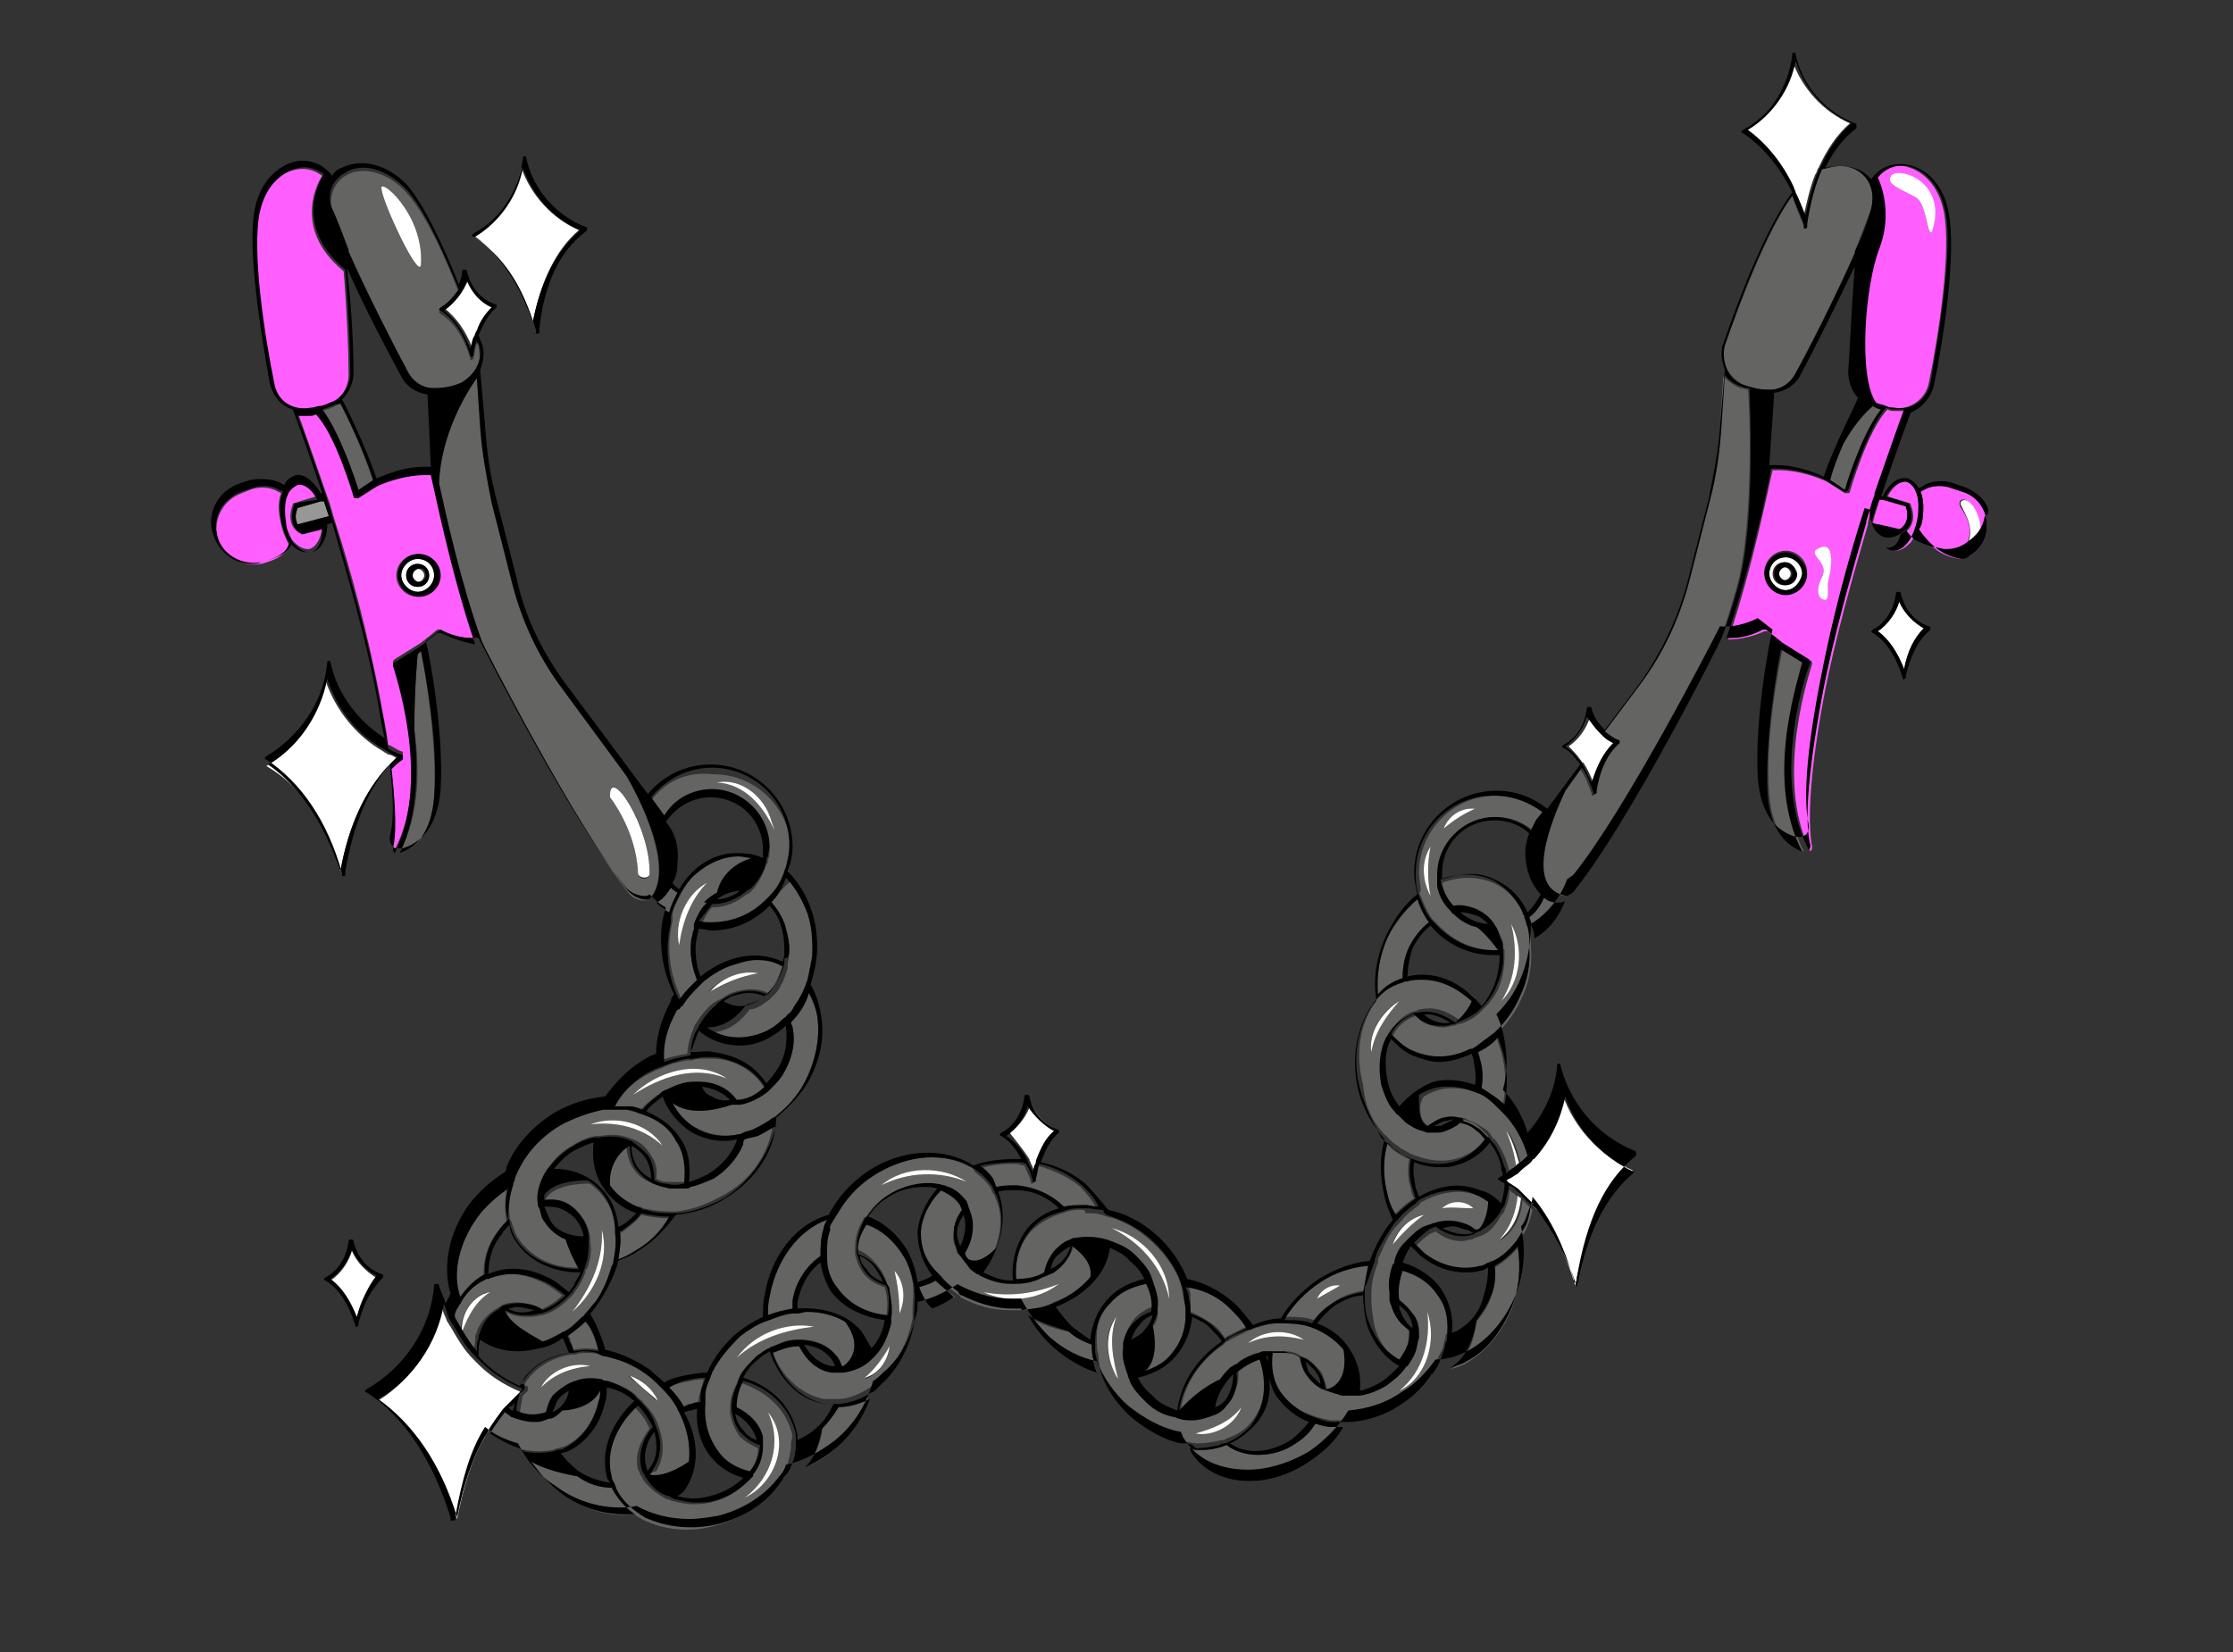 <svg xml:space="preserve" style="enable-background:new 0 0 135.8 100.5;" viewBox="0 0 135.8 100.5" y="0px" x="0px" xmlns:xlink="http://www.w3.org/1999/xlink" xmlns="http://www.w3.org/2000/svg" id="Calque_6" version="1.1">
<rect x="0" y="0" width="135.8" height="100.5" fill="#333333" stroke="none"/>
<style type="text/css">
	.st0{fill:#979796;}
	.st1{fill:#646463;}
	.st2{fill:#FF5FFF;}
	.st3{fill:#FFFFFF;}
	.st4{fill:#A2A2A1;}
	.st5{fill:#A660E3;}
	.st6{fill:#FFA7FF;}
	.st7{fill:none;stroke:#000000;stroke-width:0.25;stroke-miterlimit:10;}
	.st8{fill:#FFEF00;}
	.st9{fill:#FFFFFF;stroke:#1D1D1B;stroke-width:0.25;stroke-miterlimit:10;}
</style>
<path d="M18.1,31.9l1.9-0.5c-0.1-0.3-0.2-0.6-0.3-0.9l-0.2,0l-1.4,0.4C17.9,31.4,18,31.7,18.1,31.9z" class="st0"></path>
<path d="M60.3,71.8c0.1,0.2,0.2,0.3,0.2,0.5c0.4-0.1,0.8-0.1,1.2-0.1c1.2,0,2.3,0.6,2.9,1.3c0.4-0.1,0.9-0.1,1.3-0.1
	c0.3,0,0.5,0.1,0.8,0.1c-0.3-0.5-0.6-0.9-1-1.3c-0.7-0.6-1.6-1-2.6-1.3c-0.1,0.3-0.1,0.6-0.2,0.9c0,0,0,0,0,0c0,0,0,0.1,0,0.1
	c0,0-0.1,0.1-0.1,0.1c0,0,0,0,0,0c0,0-0.1,0-0.1,0c0,0,0-0.1,0-0.1c0,0,0,0,0,0c-0.1-0.4-0.3-0.7-0.4-1c-0.2,0-0.3-0.1-0.5-0.1
	c-0.1,0-0.2,0-0.3,0c-0.7,0-1.4,0.1-2,0.3C59.9,71.3,60.1,71.5,60.3,71.8z" class="st1"></path>
<path d="M50.2,76.6c0.1,0.6,0.2,1.3,0.6,1.8c0.7,1,1.7,1.5,3.1,1.7c0.1-0.6,0.1-1.2-0.1-1.8c-0.6-0.2-1.1-0.5-1.4-1
	c-0.2-0.3-0.3-0.6-0.4-1c0-0.1,0-0.2,0-0.3c0-0.6,0.1-1.2,0.5-1.8c0-0.1,0.1-0.2,0.2-0.2c0.3-0.5,0.7-0.9,1.2-1.2
	c1.1-0.8,2.4-0.9,3.4-0.6c0.1,0,0.2,0.1,0.3,0.1c0.4,0.2,0.8,0.5,1.1,0.9c0.1,0.1,0.1,0.2,0.1,0.3c0,0.1,0.1,0.2,0.1,0.3
	c0.3,0.8,0.1,1.7-0.3,2.5c0.1,0.1,0.1,0.2,0.2,0.4c0.6,0.3,1.3-0.3,1.7-0.7c0.4-1.1,0.5-2.2,0-3.2c0-0.1-0.1-0.2-0.1-0.2
	c-0.1-0.1-0.1-0.3-0.2-0.4c-0.2-0.3-0.5-0.6-0.9-0.9C59.2,71.1,59.1,71,59,71c-0.7-0.4-1.5-0.6-2.4-0.6c-1.2,0-2.5,0.4-3.7,1.2
	c-0.9,0.6-1.7,1.4-2.1,2.3c-0.1,0.1-0.1,0.2-0.2,0.3c-0.1,0.2-0.2,0.4-0.3,0.7c-0.2,0.5-0.2,1-0.2,1.4
	C50.2,76.4,50.2,76.5,50.2,76.6z M58.8,71.9c-1.7-0.7-3.6-0.6-5.2,0.2C55.1,70.9,57.3,70.9,58.8,71.9z" class="st1"></path>
<path d="M72.4,79.8c0.5,0.2,1,0.5,1.4,0.8c0.3,0.2,0.5,0.5,0.7,0.8c0,0,0.1-0.1,0.1-0.1c0.4-0.2,0.8-0.4,1.2-0.6
	c-0.3-0.4-0.6-0.8-1-1.2c-0.8-0.7-1.7-1.2-2.6-1.4c0.1,0.2,0.2,0.5,0.2,0.7C72.4,79.2,72.4,79.5,72.4,79.8z" class="st1"></path>
<path d="M65.8,73.6c-0.3,0-0.6,0-0.9,0.1c-0.1,0-0.2,0.1-0.3,0.1c-0.7,0.2-1.4,0.6-1.9,1.1c-0.7,0.8-1,1.8-0.9,3
	c0.6,0,1.2-0.2,1.7-0.4c0.1-0.5,0.3-0.9,0.6-1.3c0.3-0.3,0.6-0.5,1-0.7c0.1,0,0.2-0.1,0.3-0.1c0.6-0.2,1.2-0.1,1.9,0.1
	c0.1,0,0.2,0.1,0.3,0.1c0.5,0.2,0.9,0.5,1.4,0.8c0.4,0.4,0.8,0.8,1,1.3c0,0.1,0.1,0.2,0.1,0.3c0.2,0.6,0.3,1.1,0.3,1.7
	c0,0.1,0,0.2,0,0.3c0,0.2-0.1,0.5-0.3,0.7c0.1,0.5,0.4,2-0.5,2.8c0.6-0.2,1.2-0.5,1.6-1c0.6-0.6,0.9-1.5,0.9-2.4c0-0.1,0-0.2,0-0.3
	c0-0.3,0-0.5-0.1-0.8c-0.1-0.3-0.1-0.6-0.2-0.9c0-0.1-0.1-0.2-0.1-0.3c-0.4-0.9-1-1.7-1.8-2.4c-0.8-0.7-1.7-1.2-2.6-1.4
	c-0.1,0-0.2-0.1-0.3-0.1c-0.3-0.1-0.6-0.1-1-0.1C66,73.6,65.9,73.6,65.8,73.6z M71.1,79c-0.4-1.9-1.7-3.5-3.5-4.3
	C69.5,75.2,71.1,77.1,71.1,79z" class="st1"></path>
<path d="M42.5,85c0.1-0.4,0.2-0.7,0.3-1.1c-0.4,0-0.8,0.1-1.3,0.2c-0.4,0.1-0.7,0.2-1,0.3c0.4,0.4,0.7,0.8,0.9,1.2
	c0.2-0.1,0.3-0.1,0.5-0.2c0.2,0,0.4-0.1,0.5-0.1C42.5,85.2,42.5,85.1,42.5,85z" class="st1"></path>
<path d="M39.5,89.7c0.8,0.3,2-0.5,2.4-0.8c0.1-1-0.1-2-0.6-3c0-0.1-0.1-0.2-0.1-0.2c-0.2-0.4-0.5-0.8-0.9-1.2
	c-0.1-0.1-0.1-0.1-0.2-0.2c-0.2-0.2-0.5-0.5-0.8-0.7c-0.8-0.6-1.7-0.9-2.5-1.1c-0.1,0-0.2-0.1-0.3-0.1c-0.3-0.1-0.6-0.1-0.9-0.1
	c-0.2,0-0.4,0-0.6,0.1c-0.1,0-0.2,0-0.3,0c-1.1,0.2-2,0.7-2.6,1.5c-0.1,0.1-0.2,0.3-0.2,0.4c0,0,0,0,0.1,0c0,0,0.1,0,0.1,0.1
	c0,0,0,0.1,0,0.1l0,0.1c0,0,0,0,0,0c-0.1,0.1-0.2,0.2-0.3,0.3c-0.1,0.3-0.1,0.7-0.2,1c0.6,0.3,1.2,0.3,1.8,0.1
	c0.1-0.4,0.2-0.7,0.4-1c0.3-0.4,0.7-0.7,1.1-0.8c0.1,0,0.2-0.1,0.3-0.1c0.5-0.1,1-0.2,1.6-0.1c0.1,0,0.2,0,0.3,0.1
	c0.5,0.1,1,0.3,1.5,0.7c0.1,0.1,0.2,0.2,0.3,0.3c0.1,0.1,0.2,0.1,0.2,0.2c0.4,0.4,0.7,0.8,0.9,1.3c0,0.1,0.1,0.2,0.1,0.3
	c0.3,0.9,0.3,1.8-0.2,2.6C39.7,89.5,39.6,89.6,39.5,89.7z M32.9,84.4c0.5-1,1.9-1.6,3-1.3C34.7,83.2,33.7,83.6,32.9,84.4z
	 M38.2,83.7c0.8,0.1,1.4,0.7,1.7,1.5C39.4,84.7,38.8,84.2,38.2,83.7z" class="st1"></path>
<path d="M46.8,78.9c-0.1,0.4-0.1,0.8-0.1,1.1c0.5-0.2,1-0.3,1.5-0.4c0-0.2,0-0.3,0-0.5c0.2-1.2,0.9-2.2,1.7-2.7
	c0-0.5,0-1.1,0.2-1.7c0.1-0.2,0.1-0.3,0.2-0.5C48.6,74.8,47.2,76.6,46.8,78.9z" class="st1"></path>
<path d="M48.5,81.5c0.1,0,0.2,0,0.3,0c0.8,0,1.5,0.3,2,0.9c0.2,0.2,0.3,0.5,0.4,0.7c0,0,0,0,0.1,0
	c0.4-0.3,1.3-1.1,0.1-2.7c-0.7-0.4-1.4-0.6-2.3-0.6c-0.2,0-0.4,0-0.6,0.1c-0.1,0-0.2,0-0.3,0c-0.5,0.1-1,0.2-1.4,0.4
	c-0.1,0-0.2,0.1-0.3,0.1c-0.5,0.2-1,0.5-1.5,0.9c-0.7,0.6-1.3,1.4-1.7,2.2c0,0.1-0.1,0.2-0.1,0.3c-0.2,0.4-0.3,0.8-0.4,1.2
	c0,0.1,0,0.2,0,0.3c0,0.1,0,0.2,0,0.3c-0.1,1.1,0.2,2.1,0.8,2.9c0.5,0.6,1.2,1,1.9,1.2c0,0,0,0,0,0c0.4-0.5,0.6-1.1,0.6-1.6
	c-0.4-0.2-0.8-0.4-1.1-0.7c-0.3-0.4-0.5-0.9-0.6-1.4c0-0.1,0-0.2,0-0.3c0-0.5,0.1-1,0.4-1.5c0-0.1,0.1-0.2,0.1-0.3
	c0.2-0.4,0.6-0.9,1-1.2c0.2-0.2,0.5-0.4,0.8-0.5c0.1,0,0.2-0.1,0.2-0.1C47.4,81.6,47.9,81.5,48.5,81.5
	C48.5,81.5,48.5,81.5,48.5,81.5z M44.8,82.6c1-1.4,3-2.1,4.7-1.9C47.8,80.8,46.1,81.4,44.8,82.6z" class="st1"></path>
<path d="M74.6,81.6c-0.1,0.1-0.1,0.1-0.2,0.2c-1.5,1-2.4,2.5-2.6,4c0.3-0.4,1.2-1.2,2.5-1.9c0.2-0.2,0.4-0.5,0.6-0.7
	c0.1-0.1,0.2-0.1,0.3-0.2c0.1-0.1,0.2-0.2,0.3-0.2c0.4-0.2,0.7-0.4,1.1-0.5c0.1,0,0.2-0.1,0.3-0.1c0.1,0,0.1,0,0.2,0
	c0.1,0,0.2,0,0.3,0c0.3,0,0.5,0,0.8,0c0.3,0,0.7,0.1,0.9,0.3c0.1,0,0.2,0.1,0.3,0.1c0.4,0.2,0.6,0.5,0.9,0.8
	c0.2,0.3,0.3,0.7,0.4,1.1c0,0,0.1,0,0.1,0c0.5-0.1,1.3-0.7,1-2.4c-0.5-0.6-1.1-1-1.8-1.3c-0.1,0-0.2-0.1-0.3-0.1
	c-0.5-0.1-1.1-0.2-1.7-0.2c-0.1,0-0.2,0-0.3,0c-0.5,0-1,0.2-1.4,0.3c-0.1,0-0.2,0.1-0.3,0.1c-0.4,0.2-0.8,0.4-1.2,0.6
	C74.7,81.6,74.7,81.6,74.6,81.6z M79.3,81.5c-1.1-0.3-2.3-0.3-3.4,0.2C76.8,80.9,78.3,80.8,79.3,81.5z" class="st1"></path>
<path d="M84.8,70c-0.2-0.1-0.3-0.3-0.5-0.5c-0.2,1-0.2,2.1,0,3.2c0.1,0.4,0.3,0.9,0.5,1.2c0.4-0.4,0.7-0.7,1.2-1
	c-0.1-0.2-0.2-0.4-0.2-0.6c-0.2-0.6-0.2-1.2-0.1-1.8C85.4,70.4,85.1,70.2,84.8,70z" class="st1"></path>
<path d="M85,76.8C85,76.8,85,76.8,85,76.8c0.2-0.4,0.4-0.8,0.6-1.1c0.1-0.1,0.1-0.1,0.2-0.2c0.3-0.3,0.6-0.6,1-0.8
	c0.1-0.1,0.2-0.1,0.3-0.1c0.1,0,0.2-0.1,0.3-0.1c0.6-0.2,1.2-0.2,1.8,0c0.2,0.1,0.5,0.2,0.7,0.4c0.1,0,0.2-0.1,0.3-0.1
	c0.4-0.5,0.5-1.3,0.5-1.6c-0.2-0.2-0.5-0.3-0.7-0.4c-0.4-0.2-0.9-0.3-1.3-0.3c-0.7,0-1.5,0.2-2.2,0.6c0,0,0,0,0,0
	c-0.1,0-0.1,0.1-0.2,0.2c-0.4,0.3-0.8,0.6-1.1,1c-0.1,0.1-0.1,0.1-0.2,0.2c-0.5,0.5-0.8,1.2-1.1,1.9c-0.1,0.1-0.1,0.3-0.1,0.4
	c0,0.1-0.1,0.2-0.1,0.3c-0.2,0.5-0.3,1.1-0.3,1.6c0,0.1,0,0.2,0,0.3c0,0.6,0.1,1.2,0.2,1.7c0.3,1.1,1,1.9,1.9,2.4
	c0.2-0.3,0.4-0.6,0.5-0.9c0.1-0.3,0.1-0.6,0.1-0.9c-0.5-0.3-0.9-0.9-1.1-1.5c0-0.2-0.1-0.3-0.1-0.5c0-0.1,0-0.2,0-0.3
	c0-0.6,0-1.2,0.2-1.7C85,77,85,76.9,85,76.8z M89.6,73.5c-0.7-0.1-1.3-0.1-1.9,0C88.1,73,89.1,73.1,89.6,73.5z M84.7,75.7
	c0.2-0.9,1-1.6,1.9-1.8C85.9,74.4,85.3,75,84.7,75.7z" class="st1"></path>
<path d="M84.2,69c0.1,0.1,0.1,0.1,0.2,0.2c0.2,0.2,0.4,0.4,0.6,0.5c0.2,0.2,0.5,0.3,0.8,0.5c0.1,0,0.2,0.1,0.3,0.1
	c0.8,0.3,1.6,0.4,2.4,0.2c0.8-0.2,1.5-0.7,2-1.4c-0.2-0.2-0.3-0.3-0.5-0.5c-0.3-0.3-0.7-0.4-1-0.5c-0.3,0.2-0.6,0.4-0.9,0.5
	c-0.2,0.1-0.4,0.1-0.6,0.1c-0.2,0-0.3,0-0.5,0c-0.1,0-0.2,0-0.3-0.1c-0.3-0.1-0.7-0.3-1-0.5c-0.2-0.1-0.4-0.3-0.5-0.5
	c-0.1-0.1-0.1-0.2-0.2-0.2c-0.4-0.5-0.6-1-0.8-1.6c-0.3-1-0.1-2.1,0.3-2.9c0-0.1,0.1-0.2,0.2-0.3c0.3-0.5,0.8-1,1.4-1.1
	c0.1,0,0.1-0.1,0.2-0.1c0,0,0.1,0,0.1,0c0.8-0.2,1.6,0.1,2.3,0.6c0.5-0.3,0.8-1,1-1.3c-0.9-0.8-1.9-1.3-3-1.3c-0.3,0-0.6,0-0.9,0.1
	c0,0-0.1,0-0.1,0c-0.1,0-0.2,0.1-0.3,0.1c-0.6,0.2-1.1,0.6-1.5,1c-0.1,0.1-0.2,0.2-0.2,0.3c-1,1.3-1.3,3.2-0.8,5.1
	C83,67.3,83.5,68.3,84.2,69z M85.1,60.9c-0.8,0.9-1.5,1.9-1.7,3.1C83.2,62.8,84,61.5,85.1,60.9z" class="st1"></path>
<path d="M85.3,59.5c0-0.6,0.1-1.3,0.4-1.9c0.3-0.6,0.7-1.1,1.2-1.5c-0.3-0.4-0.6-0.9-0.7-1.4c-0.7,0.6-1.3,1.4-1.8,2.3
	c-0.5,1.1-0.7,2.3-0.6,3.5C84.2,60,84.7,59.7,85.3,59.5z" class="st1"></path>
<path d="M81.1,79.2c0.6-0.4,1.2-0.6,1.9-0.7c0-0.5,0.1-1.1,0.3-1.6c-1,0.1-2,0.4-2.9,1c-0.9,0.6-1.7,1.4-2.2,2.2
	c0.6,0,1.2,0,1.7,0.2C80.2,80,80.6,79.6,81.1,79.2z M81.5,78.2c-0.5,0.3-0.9,0.5-1.4,0.8C80.3,78.5,80.9,78.1,81.5,78.2z" class="st1"></path>
<path d="M55.9,78.3C55.9,78.3,55.9,78.3,55.9,78.3c0.1,0.3,0.4,0.9,0.8,1.3c0.4-0.2,0.9-0.4,1.3-0.7c0,0,0,0,0.1,0
	c-0.4-0.3-0.8-0.6-1.2-1C56.5,78,56.2,78.2,55.9,78.3z" class="st1"></path>
<path d="M50,86.9c0,0.4-0.3,1.7-1.1,2.4c0.6-0.3,1.3-0.6,1.8-1.1c1-0.9,1.7-2,2.1-3.2c-0.6,0.3-1.2,0.5-1.9,0.5
	C50.7,86,50.4,86.5,50,86.9z" class="st1"></path>
<path d="M48.1,87c-0.4-1.4-1.6-2.4-3.1-2.9c-0.3,0.5-0.4,1.1-0.4,1.6c0.8,0.4,1.4,1,1.6,1.8c0,0.1,0,0.2,0,0.3
	c0,0.1,0,0.2,0,0.3c0,0.6-0.2,1.1-0.6,1.7c0,0,0,0,0,0.1c0,0.1-0.1,0.1-0.2,0.2c-0.5,0.6-1.3,1.1-2.2,1.3c-0.4,0.1-0.8,0.1-1.1,0.1
	c-0.4,0-0.8-0.1-1.2-0.2c-0.1,0-0.2-0.1-0.3-0.1c-0.1,0-0.1,0-0.2-0.1c-0.6-0.3-1-0.7-1.3-1.1c0-0.1-0.1-0.2-0.1-0.2
	c-0.1-0.1-0.1-0.3-0.2-0.4c-0.2-0.9,0.1-1.7,0.7-2.5c-0.2-0.5-0.5-0.9-0.9-1.3c-1.3,1.2-2,2.7-1.6,4.3c0,0.2,0.1,0.3,0.2,0.5
	c0,0.1,0.1,0.2,0.1,0.3c0.3,0.6,0.8,1.1,1.4,1.5c0.1,0.1,0.2,0.1,0.3,0.2c1.2,0.6,2.8,0.9,4.5,0.4c1.5-0.4,2.7-1.2,3.6-2.3
	c0.1-0.1,0.2-0.3,0.3-0.4c0.1-0.1,0.1-0.2,0.2-0.3c0.3-0.6,0.4-1.1,0.5-1.7c0-0.1,0-0.2,0-0.3C48.2,87.4,48.2,87.2,48.1,87z
	 M45.3,91.1c1.6-1.2,2.3-3.4,1.4-5.2C48,87.6,47.2,90.2,45.3,91.1z" class="st1"></path>
<path d="M55.5,78c-0.1-0.6-0.3-1.2-0.6-1.8c-0.5-1-1.3-1.7-2.3-2c-0.3,0.6-0.5,1.2-0.5,1.8c0.6,0.2,1.1,0.7,1.5,1.3
	c0.1,0.2,0.2,0.4,0.3,0.6c0,0.1,0,0.2,0.1,0.3c0.1,0.5,0.2,1.1,0.1,1.7c0,0.1,0,0.1,0,0.2c0,0,0,0.1,0,0.1c-0.2,0.8-0.5,1.5-1,2
	c-0.1,0.1-0.1,0.2-0.2,0.2c-0.5,0.5-1.1,0.7-1.7,0.8c-0.1,0-0.2,0-0.3,0c0,0,0,0,0,0c-0.1,0-0.3,0-0.4,0c-0.9-0.2-1.6-0.8-2-1.6
	c0,0,0,0-0.1,0c-0.5,0-1,0.2-1.5,0.4c0.5,1.6,1.7,2.8,3.2,3.1c0.2,0,0.4,0,0.6,0c0.1,0,0.2,0,0.3,0c0.6,0,1.3-0.3,1.9-0.7
	c0.1-0.1,0.2-0.1,0.3-0.2c0.1-0.1,0.2-0.2,0.3-0.3c1-0.9,1.7-2.2,2-3.7c0-0.1,0-0.2,0-0.3c0-0.1,0-0.2,0-0.3c0-0.5,0.1-1,0-1.6
	C55.6,78.2,55.6,78.1,55.5,78z M52.6,83.9c0.7-0.6,1.1-1.2,1.5-1.9C54,82.8,53.4,83.6,52.6,83.9z M54.7,79.9c0-0.9-0.1-1.7-0.3-2.6
	C55,78,55.1,79,54.7,79.9z" class="st1"></path>
<path d="M34.2,90.9c1.4,1,3,1.4,4.4,1.2c-0.6-0.4-1.1-1-1.4-1.6c-0.7-0.1-1.4-0.3-2.1-0.7c-0.6-0.1-2-0.4-2.8-0.9
	C32.8,89.6,33.4,90.3,34.2,90.9z" class="st1"></path>
<path d="M31.9,88.2c0.6,0.1,1.2,0.1,1.7,0c0.1,0,0.2-0.1,0.3-0.1c0.1,0,0.3-0.1,0.4-0.1c1.1-0.5,1.8-1.5,2.1-2.8
	c0.1-0.2,0.1-0.4,0.1-0.7c-0.5,1-1.9,1.2-2.3,1.2c-0.2,0.2-0.4,0.4-0.7,0.5c0,0,0,0-0.1,0c-0.1,0-0.2,0.1-0.3,0.1
	c-0.2,0.1-0.5,0.1-0.7,0.1c-0.3,0-0.7-0.1-1-0.2c-0.1,0-0.2-0.1-0.3-0.1c0,0,0,0,0,0c-0.1-0.1-0.3-0.2-0.4-0.3
	c-0.3,0.4-0.6,0.8-0.9,1.3c0.5,0.4,1.1,0.8,1.8,0.9C31.7,88.2,31.8,88.2,31.9,88.2z" class="st1"></path>
<path d="M28.9,81.4c0,0,0-0.1,0-0.1c0-0.1,0.1-0.2,0.1-0.3c0.2-0.6,0.7-1.1,1.2-1.4c0,0,0.1,0,0.1-0.1
	c0.1,0,0.1,0,0.2-0.1c0.7-0.3,1.5-0.2,2.2,0.2c0,0,0.1,0.1,0.1,0.1c0.5-0.2,1-0.5,1.4-0.9c-0.4-0.3-0.8-0.6-1.2-0.8
	c-0.7-0.3-1.3-0.5-2-0.5c-0.5,0-1,0.1-1.5,0.3c0,0-0.1,0-0.1,0c-0.1,0-0.1,0.1-0.2,0.1c-0.6,0.3-1.1,0.8-1.4,1.4
	c-0.1,0.1-0.1,0.2-0.2,0.3c-0.1,0.2-0.2,0.4-0.2,0.6c0.3,0.7,0.8,1.4,1.3,2C28.9,81.9,28.9,81.7,28.9,81.4z M29.7,78.6
	c-0.9,0.6-1.3,1.5-1.7,2.4C28,80,28.7,78.8,29.7,78.6z" class="st1"></path>
<path d="M39.1,67.8c-0.1,0-0.2,0-0.3-0.1c-0.2-0.1-0.5-0.1-0.7-0.2c-0.2,0-0.4,0-0.7,0c-0.1,0-0.3,0-0.4,0
	c-0.1,0-0.2,0-0.3,0c-0.9,0.1-1.9,0.4-2.7,1c-1.3,0.8-2.2,1.9-2.7,3.2c0,0,0,0,0,0.1c0,0.1-0.1,0.2-0.1,0.3C31,72.7,30.9,73.4,31,74
	c0,0.1,0,0.2,0.1,0.3c0.1,0.3,0.2,0.7,0.4,1c0.8,1.2,2.2,1.9,3.8,1.8c-0.3-0.5-0.7-1.4-0.8-1.8c-0.6-0.2-1-0.6-1.3-1.1
	c-0.2-0.3-0.2-0.5-0.3-0.8c0-0.1,0-0.2-0.1-0.3c0-0.6,0.1-1.2,0.4-1.8c0.1-0.1,0.1-0.2,0.2-0.3c0.3-0.5,0.8-1,1.4-1.3
	c0.4-0.3,0.9-0.5,1.4-0.6c0.1,0,0.2,0,0.3,0c0.6-0.1,1.2-0.1,1.7,0.1c0.1,0,0.2,0.1,0.3,0.1c0.5,0.2,0.8,0.5,1.1,1
	c0.3,0.4,0.4,0.9,0.3,1.4c0.2,0.1,0.4,0.2,0.7,0.2c0.3,0,0.7,0,1.1,0c0.1-0.9,0-1.8-0.5-2.6C40.7,68.7,40,68.1,39.1,67.8z
	 M35.9,68.4c1.5-0.6,3.5-0.1,4.4,1.3C39.1,68.6,37.5,68.2,35.9,68.4z" class="st1"></path>
<path d="M29,74.1c-1.1,1.6-1.5,3.4-1.1,4.9c0.4-0.6,0.9-1,1.5-1.4c0,0,0,0,0,0c0-0.9,0.2-1.8,0.8-2.6
	c0.2-0.3,0.4-0.5,0.6-0.7c-0.1-0.6-0.1-1.2,0-1.9C30.1,72.8,29.5,73.3,29,74.1z" class="st1"></path>
<path d="M67,83.5c0,0.1,0.1,0.2,0.1,0.3c0.4,0.9,1,1.7,1.8,2.4c0.9,0.8,1.9,1.3,2.9,1.5c0.1,0,0.2,0,0.3,0
	c0.2,0,0.4,0.1,0.7,0.1c0.6,0,1.1-0.1,1.5-0.2c0.1,0,0.2,0,0.3-0.1c0.6-0.2,1.1-0.5,1.5-1c0.9-1.1,1.1-2.6,0.6-4.1
	c-0.4,0.1-0.7,0.3-1,0.5c-0.2,0.1-0.3,0.2-0.4,0.3c0.1,0.8-0.1,1.5-0.6,2c-0.2,0.2-0.5,0.4-0.8,0.6c-0.1,0-0.2,0.1-0.3,0.1
	c-0.3,0.1-0.7,0.2-1,0.2c-0.2,0-0.5,0-0.8-0.1c-0.1,0-0.2-0.1-0.3-0.1c-0.6-0.2-1.2-0.5-1.7-0.9c-0.4-0.4-0.8-0.8-1-1.3
	c0-0.1-0.1-0.2-0.1-0.3c-0.2-0.6-0.4-1.2-0.3-1.7c0-0.1,0-0.2,0-0.3c0.1-0.4,0.3-0.8,0.6-1.2c0.3-0.3,0.7-0.6,1.1-0.7
	c0.1-0.6,0-1.2-0.3-1.7c-0.9,0.2-1.6,0.5-2.2,1.2c-0.6,0.6-0.9,1.5-0.9,2.3c0,0.1,0,0.2,0,0.3c0,0.3,0,0.5,0.1,0.8
	C66.8,82.9,66.9,83.2,67,83.5z M75.5,85.6c-0.4,1.1-1.7,1.7-2.8,1.6C73.7,87,74.8,86.5,75.5,85.6z M67.9,80.1
	c-0.5,1.3-0.2,2.6,0.1,3.8C67.3,82.8,67,81.2,67.9,80.1z" class="st1"></path>
<path d="M86.9,68.5c0.3-0.2,0.6-0.4,0.9-0.5c0.3-0.1,0.7-0.1,1.1,0c0.1,0,0.2,0,0.3,0.1c0.3,0.1,0.7,0.3,1,0.5
	c0.2,0.1,0.4,0.3,0.5,0.5c0.1,0.1,0.1,0.2,0.2,0.2c0.4,0.5,0.6,1,0.8,1.6c0,0.1,0.1,0.3,0.1,0.4c0.2-0.1,0.3-0.2,0.5-0.4
	c-0.1-0.7-0.3-1.5-0.6-2.1c0.4,0.6,0.6,1.3,0.8,2c0.2-0.2,0.4-0.3,0.6-0.5c-0.3-1-0.8-1.9-1.4-2.5c-0.1-0.1-0.1-0.2-0.2-0.2
	c-0.4-0.4-0.9-0.8-1.3-1c-0.1,0-0.2-0.1-0.3-0.1c-0.5-0.2-1-0.3-1.5-0.3c-0.3,0-0.6,0-0.9,0.1c-0.3,0.1-0.6,0.2-0.9,0.4
	C86.3,67,86.2,68.2,86.9,68.5z" class="st1"></path>
<path d="M90.1,77.1c0.2,0,0.3-0.1,0.5-0.2c0.1,0,0.2-0.1,0.3-0.1c0.5-0.3,1-0.7,1.4-1.2c0.1-0.1,0.1-0.2,0.2-0.3
	c0.1-0.2,0.2-0.3,0.3-0.5c0.2-0.4,0.3-0.8,0.4-1.2c-0.2-0.2-0.4-0.4-0.6-0.6c-0.1,1-0.5,1.9-1.4,2.5c0.7-0.8,1-1.7,1.1-2.7
	c-0.2-0.2-0.4-0.3-0.5-0.4c0,0.4-0.1,0.8-0.3,1.2c0,0.1,0,0.1-0.1,0.2c0,0,0,0.1-0.1,0.1c-0.3,0.6-0.7,1.1-1.3,1.3
	c-0.1,0-0.2,0.1-0.3,0.1c-0.1,0-0.1,0.1-0.2,0.1c-0.2,0-0.4,0.1-0.6,0.1c-0.6,0-1.1-0.2-1.6-0.6c-0.1,0.1-0.3,0.1-0.4,0.2
	c-0.3,0.2-0.6,0.5-0.9,0.8c0.2,0.2,0.4,0.4,0.6,0.6C87.7,77.1,88.9,77.4,90.1,77.1z" class="st1"></path>
<path d="M91.4,67.2c0.2-1,0.2-2.1-0.1-3.2c-0.1-0.3-0.2-0.6-0.3-1c-0.4,0.4-0.8,0.7-1.2,0.9c0,0.1,0.1,0.3,0.1,0.4
	c0.2,0.6,0.2,1.2,0.1,1.8C90.5,66.4,91,66.8,91.4,67.2z" class="st1"></path>
<path d="M92.3,75.9c-0.4,0.5-0.9,0.9-1.4,1.2c0,0.6,0,1.3-0.3,2c-0.2,0.5-0.5,0.9-0.8,1.3c-0.1,0.6-0.3,2.2-1.6,2.9
	c0.3-0.1,0.7-0.2,1-0.4c1.2-0.7,2.1-1.8,2.7-3.2C92.4,78.4,92.5,77.1,92.3,75.9z" class="st1"></path>
<path d="M64.1,79.2c0.9-0.3,1.7-0.9,2.3-1.6c0.1-0.4,0.1-1.1-1.1-1.9c-0.1,0.6-0.5,1.2-1.1,1.6
	c-0.1,0.1-0.3,0.2-0.4,0.2c-0.1,0.1-0.2,0.1-0.3,0.1c-0.5,0.2-1.1,0.4-1.7,0.4c0,0-0.1,0-0.1,0c0,0-0.1,0-0.1,0c0,0,0,0,0,0
	c-0.7,0-1.4-0.2-1.9-0.5c-0.1,0-0.2-0.1-0.2-0.1c-0.1-0.1-0.3-0.2-0.4-0.3c-0.3-0.2-0.5-0.5-0.6-0.8c-0.1-0.1-0.1-0.2-0.2-0.3
	C58,75.8,57.9,75.4,58,75c0-0.5,0.2-1,0.6-1.4c-0.1-0.1-0.1-0.3-0.2-0.4c-0.3-0.4-0.6-0.7-1.1-0.8C56.5,73.1,56.1,74,56,75
	c0,0.9,0.3,1.8,0.9,2.5c0.1,0.1,0.1,0.1,0.2,0.2c0.3,0.4,0.7,0.7,1.1,1c0.1,0.1,0.2,0.1,0.2,0.2c0.9,0.5,1.9,0.8,3,0.8
	c0.1,0,0.2,0,0.3,0c0.1,0,0.1,0,0.2,0c0.1,0,0.2,0,0.3,0c0.5,0,1.1-0.1,1.6-0.3C64,79.3,64,79.2,64.1,79.2z M59.8,78.6
	c1.6,0.3,3.1,0.2,4.6-0.5C63.1,79.1,61.3,79.3,59.8,78.6z" class="st1"></path>
<path d="M42.5,65.9c0.9,0,1.8,0.4,2.3,1.1c0.6-0.1,1.2-0.4,1.7-0.8c0,0,0,0,0,0c-0.6-1-1.7-1.7-3-1.8
	c-0.2,0-0.4,0-0.7,0c-0.2,0-0.5,0-0.7,0.1c-0.1,0-0.2,0-0.3,0c-0.5,0.1-1.1,0.2-1.6,0.5c-0.1,0-0.2,0.1-0.3,0.1
	c-0.2,0.1-0.4,0.2-0.6,0.3c-0.9,0.5-1.6,1.2-2.1,2c0.3,0,0.6,0,0.9,0c0.3,0,0.6,0.1,0.8,0.2c0.3-0.4,0.7-0.7,1.1-1
	c0,0,0.1,0,0.1-0.1c0.1,0,0.2-0.1,0.2-0.1c0.6-0.3,1.1-0.4,1.7-0.5C42.3,65.9,42.4,65.9,42.5,65.9z M38.5,66.6
	c1.4-1.4,3.9-2.2,5.7-1C42.3,64.8,40.2,65.5,38.5,66.6z" class="st1"></path>
<path d="M66.5,82.7c-0.1-0.3-0.1-0.6-0.1-0.9c-0.5-0.2-0.9-0.4-1.4-0.8c-0.6-0.1-1.8-0.4-2.5-1c0.4,0.7,0.9,1.4,1.6,2
	c0.8,0.7,1.7,1.2,2.6,1.4C66.6,83.2,66.5,82.9,66.5,82.7z" class="st1"></path>
<path d="M85.2,77.1C85,77.7,84.9,78.4,85,79c0.3,0.2,0.6,0.5,0.8,0.8c0.2,0.4,0.4,0.8,0.4,1.2c0,0.1,0,0.2,0,0.3
	c0,0.3-0.1,0.6-0.2,0.8c-0.1,0.3-0.3,0.6-0.5,0.9c-0.1,0.1-0.1,0.2-0.2,0.2c-0.3,0.4-0.7,0.7-1.1,1c-0.5,0.3-1.1,0.5-1.6,0.6
	c-0.1,0-0.2,0-0.3,0c-0.1,0-0.3,0-0.4,0c-0.1,0-0.2,0-0.4,0c-0.3,0-0.7-0.1-0.9-0.3c-0.1,0-0.2-0.1-0.3-0.1
	c-0.4-0.2-0.6-0.5-0.9-0.8c-0.2-0.3-0.3-0.7-0.4-1.1c-0.3-0.1-0.6-0.2-1-0.3c-0.1,0-0.2,0-0.3,0c-0.1,0-0.3,0-0.4,0
	c-0.1,0.9,0.1,1.7,0.5,2.4c0.4,0.7,1.1,1.2,2,1.5c0.1,0,0.2,0.1,0.3,0.1c0.3,0.1,0.5,0.1,0.8,0.2c0.3,0,0.6,0,0.9,0
	c0.1,0,0.2,0,0.3,0c1-0.1,2-0.5,2.9-1c0.8-0.5,1.4-1.1,1.9-1.8c0.1-0.1,0.1-0.2,0.2-0.3c0.2-0.4,0.4-0.8,0.6-1.2
	c0.1-0.2,0.1-0.5,0.2-0.7c0-0.1,0-0.2,0.1-0.3c0.1-0.9-0.1-1.8-0.5-2.5C86.9,77.9,86.2,77.4,85.2,77.1z M85.1,84.6
	c1.5-1.1,1.9-3,1.7-4.8C87.4,81.5,86.8,83.8,85.1,84.6z" class="st1"></path>
<path d="M79.5,89c0.9-0.6,1.7-1.4,2.2-2.2c0,0-0.1,0-0.1,0c-0.2,0-0.4,0-0.6,0c-0.3,0-0.7-0.1-1-0.2
	c-0.3,0.4-0.7,0.9-1.2,1.2c-0.7,0.5-1.6,0.7-2.3,0.7c-0.7,0-1.4-0.2-1.9-0.6c-0.5,0.2-1,0.3-1.5,0.3c-0.1,0-0.2,0-0.3,0
	c-0.2,0-0.3,0-0.5-0.1c0,0.1,0.1,0.2,0.1,0.2C73.7,90.4,76.9,90.7,79.5,89z" class="st1"></path>
<path d="M48.1,62.2c0,0.1,0.1,0.2,0.1,0.3c0.1,0.9,0,1.9-0.5,2.7c-0.2,0.4-0.5,0.7-0.8,1c-0.1,0.1-0.1,0.1-0.2,0.2
	c-0.5,0.4-1.1,0.7-1.7,0.8c-0.1,0-0.2,0-0.3,0c-0.1,0-0.1,0-0.2,0c-0.9,0.3-2.5,0.7-3.6-0.1c0.3,0.6,0.8,1.1,1.4,1.5
	c0.8,0.4,1.7,0.6,2.6,0.4c0.1,0,0.2-0.1,0.3-0.1c0.2-0.1,0.4-0.1,0.6-0.2c0.4-0.2,0.8-0.4,1.2-0.7c0.1-0.1,0.2-0.1,0.3-0.2
	c0.6-0.5,1.2-1.2,1.6-1.9c0.7-1.3,1-2.8,0.8-4.1c-0.1-0.5-0.3-1-0.5-1.4C48.9,61,48.5,61.6,48.1,62.2z" class="st1"></path>
<path d="M38.6,76.1c0.9-0.5,1.6-1.2,2.1-2c-0.1,0-0.1,0-0.2,0c-0.5,0-1.1-0.1-1.5-0.2c-0.3,0.4-0.7,0.7-1.1,1
	c0,0-0.1,0.1-0.2,0.1c0,0.5,0,1.1-0.1,1.7C38,76.5,38.3,76.3,38.6,76.1z" class="st1"></path>
<path d="M47,68.4c-0.3,0.2-0.7,0.4-1.1,0.6c-0.3,0.1-0.5,0.2-0.8,0.2c0,0.1,0,0.2-0.1,0.3c-0.3,0.8-1,1.6-1.8,2.1
	c-0.4,0.3-0.9,0.4-1.4,0.5c-0.1,0-0.2,0.1-0.3,0.1c-0.2,0-0.4,0-0.6,0c-0.2,0-0.3,0-0.4,0c-0.2,0-0.5-0.1-0.7-0.2
	c-0.1,0-0.2-0.1-0.3-0.1c-0.5-0.2-0.8-0.5-1.1-1c-0.2-0.4-0.3-0.8-0.3-1.3c-0.4,0.2-1.3,1-1.2,2.4c0.5,0.7,1.1,1.2,1.9,1.4
	c0.1,0,0.2,0,0.3,0.1c0.5,0.1,1.1,0.2,1.7,0.2c0.1,0,0.2,0,0.3,0c0.9-0.1,1.8-0.4,2.7-0.9C45.8,71.8,46.8,70,47,68.4z" class="st1"></path>
<path d="M43.8,60.8c0.2-0.1,0.4-0.3,0.7-0.4c0.8-0.3,1.6-0.3,2.2,0c0.4-0.4,0.7-1,0.9-1.7c-0.5-0.2-1-0.4-1.6-0.4
	c-0.6,0-1.2,0.1-1.7,0.4c-0.5,0.2-1,0.5-1.5,0.9c-0.1,0.1-0.1,0.1-0.2,0.2c-0.4,0.4-0.8,0.8-1.1,1.3c-0.1,0.1-0.1,0.2-0.2,0.2
	c-0.1,0.1-0.1,0.2-0.2,0.2c-0.5,1-0.8,2-0.9,3c0.5-0.2,1-0.3,1.6-0.4c0-0.5,0.2-1.1,0.4-1.6c0-0.1,0.1-0.2,0.1-0.2c0,0,0,0,0,0
	c0.3-0.5,0.7-1,1.1-1.3C43.6,60.9,43.7,60.8,43.8,60.8z M46,59.2c-1,0.2-1.9,0.7-2.9,1.1C43.9,59.5,45,59,46,59.2z" class="st1"></path>
<path d="M35.6,77.4c-0.1,0.3-0.3,0.7-0.5,1c-0.1,0.1-0.2,0.3-0.3,0.4c-0.1,0.1-0.1,0.1-0.2,0.2
	c-0.4,0.4-0.8,0.7-1.3,0.9c-0.1,0-0.2,0.1-0.3,0.1c0,0,0,0-0.1,0c-0.3,0.1-0.6,0.1-0.9,0.1c-0.5,0-0.9-0.1-1.2-0.3
	c0.2,0.8,1.8,1.6,2.3,1.9c0.4-0.1,0.7-0.3,1.1-0.5c0.1,0,0.2-0.1,0.2-0.1c0.4-0.3,0.8-0.6,1.1-0.9c0.1-0.1,0.1-0.1,0.2-0.2
	c0.2-0.2,0.4-0.4,0.6-0.7c0.5-0.7,0.8-1.4,1-2.2c0-0.1,0-0.2,0.1-0.3c0.1-0.6,0.2-1.1,0.1-1.6c0-0.1,0-0.2,0-0.3
	c-0.1-1.1-0.6-2.1-1.5-2.8c-0.1-0.1-0.2-0.1-0.2-0.1c-0.6,0-2.1,0.1-2.6,0.9c0,0.1,0,0.2,0,0.3c0.6-0.1,1.2,0.1,1.7,0.4
	c0.6,0.4,0.9,1,1,1.7c0,0.1,0,0.2,0,0.3c0.1,0.5,0,1-0.2,1.6C35.6,77.2,35.6,77.3,35.6,77.4z M36.6,74.8c0.5,1.8-0.4,3.8-1.8,5
	C35.9,78.4,36.7,76.6,36.6,74.8z" class="st1"></path>
<path d="M35.6,80.3c-0.4,0.4-0.7,0.6-1.1,0.9c0.1,0.1,0.2,0.2,0.2,0.4c0.1,0.2,0.1,0.4,0.2,0.5c0.5-0.1,1-0.1,1.5,0
	c-0.1-0.4-0.2-0.8-0.4-1.2C35.9,80.8,35.8,80.6,35.6,80.3z" class="st1"></path>
<path d="M46.9,54.9c0.1,0.1,0.1,0.2,0.2,0.2c0.3,0.4,0.5,0.8,0.7,1.4c0.1,0.4,0.2,0.8,0.2,1.2c0,0.3,0,0.6-0.1,0.9
	c0,0.1,0,0.1,0,0.2c0,0,0,0.1,0,0.1c-0.1,0.3-0.2,0.7-0.4,1c-0.1,0.3-0.3,0.5-0.5,0.7c-0.1,0.1-0.1,0.1-0.2,0.2
	c-0.4,0.3-0.8,0.6-1.2,0.6c-0.3,0.4-1.1,1.4-2.4,1.4c0.6,0.3,1.2,0.5,1.9,0.5c0.5,0,1-0.1,1.5-0.3c0.5-0.2,0.9-0.5,1.3-0.9
	c0.1-0.1,0.2-0.2,0.2-0.2c0.1-0.2,0.3-0.4,0.4-0.5c0.3-0.4,0.5-0.8,0.7-1.3c0-0.1,0.1-0.2,0.1-0.3c0.1-0.3,0.2-0.6,0.2-0.9
	c0,0,0,0,0,0c0,0,0-0.1,0-0.1c0-0.3,0.1-0.6,0.1-0.9c0-0.9-0.2-1.7-0.4-2.4c0,0,0,0,0,0c-0.3-0.7-0.7-1.4-1.1-1.9
	C47.6,54,47.3,54.4,46.9,54.9z" class="st1"></path>
<path d="M39.6,48.7l0.8,1.1c0.6-1,1.7-1.6,2.9-1.6c1.9,0,3.5,1.6,3.5,3.5c0,0.2,0,0.4-0.1,0.6c0,0.1,0,0.2-0.1,0.3
	c-0.2,0.6-0.5,1.2-0.9,1.6c-0.1,0.1-0.2,0.2-0.3,0.2c-0.6,0.5-1.3,0.8-2.1,0.8c-0.3,0.3-0.5,0.7-0.7,1.2c0.2,0,0.4,0.1,0.7,0.1
	c1.3,0,2.5-0.5,3.4-1.4c0.1-0.1,0.1-0.1,0.2-0.2c0.4-0.4,0.7-0.9,0.9-1.5c0-0.1,0.1-0.2,0.1-0.3c0.1-0.4,0.2-0.8,0.2-1.3
	c0-2.6-2.1-4.7-4.7-4.7C41.7,46.9,40.4,47.6,39.6,48.7z M46.9,49.9l0.2,0.6c-0.6-1.5-1.8-2.8-3.5-2.9C45.1,47.3,46.5,48.5,46.9,49.9
	z" class="st1"></path>
<path d="M40.1,54.8c-0.1,0-0.1,0.1-0.2,0.1c0.2,0.2,0.5,0.5,0.8,0.6c0.1-0.4,0.3-0.8,0.5-1.2c-0.1-0.1-0.3-0.2-0.4-0.3
	C40.6,54.3,40.4,54.6,40.1,54.8z" class="st1"></path>
<path d="M45.9,52.2C45.9,52.2,45.8,52.2,45.9,52.2C45.6,52.1,45.3,52,45,52c-0.9,0-1.8,0.4-2.5,1
	c-0.4,0.3-0.7,0.7-1,1.2c0,0,0,0,0,0c0,0,0,0,0,0c0,0,0,0,0,0c0,0.1-0.1,0.1-0.1,0.2c-0.2,0.4-0.4,0.7-0.5,1.2c0,0,0,0.1,0,0.1l0,0
	c0,0,0,0.1,0,0.1c0,0,0,0,0,0c0,0.1,0,0.1,0,0.2c-0.1,0.5-0.2,1-0.2,1.6c0,1.2,0.3,2.2,0.7,3.1c0,0,0.1-0.1,0.1-0.1
	c0.2-0.3,0.5-0.6,0.7-0.8c0.1-0.1,0.2-0.2,0.3-0.3c-0.1-0.2-0.1-0.3-0.2-0.5c-0.1-0.4-0.2-0.9-0.2-1.3c0-0.3,0-0.6,0.1-0.9
	c0-0.1,0-0.2,0.1-0.4c0-0.1,0-0.1,0-0.2l0,0c0,0,0-0.1,0-0.1c0.2-0.4,0.4-0.8,0.7-1.2c0.1-0.1,0.1-0.1,0.2-0.2c0,0,0,0,0.1-0.1
	c0.2-0.2,0.4-0.4,0.7-0.5c0,0,0,0,0,0C44,52.9,45.2,52.4,45.9,52.2z M41.3,57.5c-0.2-1.4,0.4-3.1,1.7-3.8
	C41.9,54.7,41.4,56.1,41.3,57.5z" class="st1"></path>
<path d="M90.3,61.3c-0.1,0.1-0.1,0.1-0.2,0.2c-0.4,0.4-0.9,0.7-1.4,0.8c-0.1,0-0.2,0.1-0.3,0.1c-0.2,0-0.4,0.1-0.6,0.1
	c-0.4,0-0.7-0.1-1-0.2c-0.3-0.1-0.5-0.3-0.7-0.5c-0.6,0.2-1.1,0.6-1.4,1.2c0.4,0.4,0.8,0.8,1.3,1c1,0.5,2.3,0.4,3.5-0.1
	c0,0,0,0,0.1,0c0.1,0,0.1-0.1,0.2-0.1c0.4-0.2,0.8-0.5,1.2-0.9c0.1-0.1,0.2-0.1,0.2-0.2c0.5-0.5,1-1.2,1.3-1.9
	c0.5-1,0.7-2.1,0.6-3.2c0-0.1,0-0.2,0-0.3c0-0.2,0-0.5-0.1-0.7c0-0.2-0.1-0.4-0.2-0.6c0,0,0-0.1,0-0.1c0-0.1,0-0.1-0.1-0.2
	c-0.4-0.9-1-1.6-1.9-2c-1-0.4-2-0.4-3.1,0c0.1,0.6,0.4,1.1,0.8,1.6c0.5-0.1,1,0,1.4,0.2c0.4,0.2,0.7,0.5,1,0.8
	c0.1,0.1,0.1,0.2,0.2,0.3c0.1,0.3,0.3,0.5,0.3,0.8c0,0.1,0,0.3,0.1,0.4c0,0.1,0,0.1,0,0.2c0,0,0,0.1,0,0.1c0,0.7-0.1,1.4-0.4,2.1
	C90.9,60.6,90.6,61,90.3,61.3z M91.9,56.2c0.8,1.5,0.6,3.5-0.6,4.7C92.2,59.5,92.3,57.8,91.9,56.2z" class="st1"></path>
<path d="M93.3,57.1c0.9-0.5,1.5-1.3,1.9-2.3c-0.2,0.1-0.3,0.1-0.5,0.1c-0.3,0-0.6-0.1-0.8-0.3c-0.2,0.4-0.5,0.9-0.9,1.2
	c0.1,0.2,0.2,0.4,0.2,0.7C93.3,56.7,93.3,56.9,93.3,57.1z" class="st1"></path>
<path d="M86.4,54.5c0.2,0.5,0.4,1,0.7,1.4c0.1,0.1,0.1,0.1,0.2,0.2c0.9,1,2.1,1.7,3.6,1.7c0.1,0,0.2,0,0.3,0
	c-0.5-0.7-1-1.1-1.3-1.4c-0.5-0.2-1-0.4-1.4-0.8c-0.1-0.1-0.1-0.2-0.2-0.2c-0.4-0.4-0.6-0.9-0.8-1.5c0-0.1,0-0.2,0-0.3
	c0-0.1,0-0.3,0-0.4c0-1.9,1.6-3.5,3.5-3.5c0.9,0,1.6,0.3,2.2,0.8c0.1-0.2,0.2-0.4,0.3-0.6l0.4-0.5c-0.8-0.6-1.8-1-2.9-1
	c-2.6,0-4.7,2.1-4.7,4.7c0,0.4,0.1,0.7,0.1,1.1C86.3,54.3,86.3,54.4,86.4,54.5z M89.7,49.2c-0.7,0.3-1.3,0.7-1.9,1.2
	C88.1,49.6,88.9,49.1,89.7,49.2z M87,51.5c-0.2,1-0.2,2,0,3C86.5,53.6,86.4,52.3,87,51.5z" class="st1"></path>
<path d="M29.3,39.1c0.1,0.1,5.6,11,8.9,15.2c0.3,0.4,0.9,0.6,1.3,0.4c1.8-2-1.3-7.4-1.4-7.5l-3.9-5.3
	c-1.5-2-2.5-4.2-3.1-6.6L30,30.6c-0.4-1.5-0.6-3-0.7-4.6L29,23c0,0,0,0,0,0c-0.6,0.8-2.2,3.5-2.3,6.4C27.1,31.3,28,35.4,29.3,39.1
	L29.3,39.1z M39.5,53.2c-0.1,0.4-0.7,0.3-0.7-0.1c-0.1-2.6-1.7-4.6-1.7-4.6C37,46.4,39.6,50.2,39.5,53.2z" class="st1"></path>
<path d="M28,23.5c0.5-0.2,0.8-0.5,1-1c0,0,0,0,0,0c0.2-0.4,0.2-0.9,0.1-1.4c0-0.1,0-0.1-0.1-0.2
	c-0.1,0.2-0.1,0.5-0.2,0.8c0,0,0,0,0,0c0,0,0,0.1,0,0.1c0,0-0.1,0.1-0.1,0.1c0,0,0,0,0,0c0,0-0.1,0-0.1,0c0,0,0-0.1,0-0.1
	c0,0,0,0,0,0c-0.4-1.3-1-2.2-1.8-2.7c0,0-0.1-0.1-0.1-0.1c0,0,0-0.1,0.1-0.1c0.4-0.2,0.8-0.6,1.1-1.1c-0.9-2.4-2.1-4.9-3.2-6.1
	c-0.8-0.9-1.8-1.3-2.6-1.3c-0.4,0-0.8,0.1-1.1,0.3c-0.8,0.5-1.1,1.5-0.7,2.6c0.2,0.7,0.5,1.5,0.9,2.3c0,0,0,0.1,0,0.1v0v0
	c1.2,2.7,2.8,5.9,3.6,7.3c0.3,0.6,0.9,1,1.5,1c0,0,0.1,0,0.1,0c0,0,0.1,0,0.1,0C26.9,23.8,27.4,23.7,28,23.5z M25.6,16.1
	c-0.1,1.1-2.3-3.7-2.4-4.6C23,10.7,25.8,13,25.6,16.1z" class="st1"></path>
<path d="M26.4,48.5c0.2-3.4-0.6-7.9-0.8-8.9l-0.2,0.2c0,0-0.2,2-0.2,4.4c0,0.1,0,0.2,0,0.2c0.3,2.1,0.4,5-0.9,7.5
	C25.2,51.6,26.3,50.8,26.4,48.5z" class="st1"></path>
<path d="M20.4,24.7c-0.2,0.1-0.5,0.2-0.8,0.3c1,1.2,2,4.1,2.2,4.9l0.9-0.6c-0.6-1.9-1.7-4.2-2-4.7
	C20.6,24.6,20.5,24.6,20.4,24.7z" class="st1"></path>
<path d="M95.2,54.5c0.2-0.1,0.4-0.2,0.5-0.4c3.3-4.1,8.9-15.1,8.9-15.2l0,0c0.4-1,0.7-2.1,1-3.1l0,0
	c1.1-3.9,0.8-11.5,0.7-12.1c-0.2,0-0.3-0.1-0.5-0.1c-0.4-0.2-0.7-0.4-1-0.7l-0.2,3c-0.1,1.5-0.4,3.1-0.7,4.6l-1.2,4.7
	c-0.6,2.4-1.6,4.6-3.1,6.6l-2.1,2.8c0.2,0.2,0.5,0.4,0.8,0.5c0,0,0.1,0,0.1,0.1c0,0,0,0.1,0,0.1l0,0c0,0,0,0,0,0
	c-0.7,0.6-1.2,1.5-1.4,2.9c0,0,0,0,0,0c0,0,0,0.1,0,0.1c0,0-0.1,0.1-0.1,0.1c0,0,0,0,0,0c0,0-0.1,0-0.1,0c0,0,0-0.1,0-0.1
	c0,0,0,0,0,0c-0.2-0.6-0.4-1.1-0.7-1.5l-1,1.4C94.3,49.8,92.5,54.1,95.2,54.5z" class="st1"></path>
<path d="M109,11.9c-1.5,2.1-3.2,6.5-4.1,9.1c-0.2,0.5-0.1,1,0.1,1.4c0,0,0,0,0,0c0.2,0.4,0.6,0.8,1,1
	c0.5,0.2,1,0.3,1.5,0.3c0,0,0.1,0,0.1,0c0,0,0.1,0,0.1,0c0.6,0,1.2-0.4,1.5-1c0.8-1.5,2.4-4.6,3.6-7.3v0v0c0,0,0-0.1,0-0.1
	c0.3-0.8,0.6-1.6,0.9-2.3c0.4-1.1,0.1-2.1-0.7-2.6c-0.3-0.2-0.7-0.3-1.1-0.3c-0.3,0-0.7,0.1-1.1,0.2c-0.4,0.9-0.7,2-0.9,3.3
	c0,0,0,0,0,0.1c0,0,0,0.1,0,0.1c0,0-0.1,0.1-0.1,0.1l0,0c0,0,0,0,0,0c0,0-0.1,0-0.1,0c0,0,0-0.1,0-0.1c0,0,0,0,0-0.1
	C109.4,13.1,109.2,12.5,109,11.9z" class="st1"></path>
<path d="M109.7,40.3l-1.3-0.8c-0.2,1-1.1,5.5-0.8,8.9c0.2,2.3,1.2,3.1,2.1,3.4c-1.2-2.4-1.1-5.4-0.9-7.5
	C109.1,42.3,109.6,40.7,109.7,40.3z" class="st1"></path>
<path d="M112.1,27c-0.3,0.7-0.6,1.5-0.8,2.2l0.9,0.6c0.2-0.7,1.2-3.6,2.2-4.9c-0.2-0.1-0.4-0.1-0.5-0.2
	C113.8,24.7,113,25.4,112.1,27z" class="st1"></path>
<path d="M26.2,28.7c-0.1,0-0.2,0-0.3,0c-1.5,0-2.8,0.6-3,0.7l0,0h0l-1.1,0.7c0,0,0,0-0.1,0s0,0-0.1,0
	c0,0-0.1-0.1-0.1-0.1c0,0-1.2-3.8-2.3-5c-0.1,0-0.3,0.1-0.4,0.1c-0.1,0-0.2,0-0.3,0c-0.1,0-0.3,0-0.4,0c0.2,0.5,0.9,2.5,1.8,5.1l0,0
	c0,0,0,0,0,0c0.2,0.5,0.3,1,0.5,1.6c0,0,0,0,0,0c0,0,0,0,0,0c1,3.1,2,6.9,2.7,10.6c0.2,1.1,0.4,2,0.5,2.9c0.3,0.1,0.5,0.3,0.8,0.4
	c0,0,0.1,0,0.1,0.1c0,0,0,0.1,0,0.1l0,0.1c0,0,0,0,0,0c-0.2,0.2-0.4,0.4-0.7,0.6c0.3,2.6,0.2,4,0.1,4.8c0,0.1,0,0.2,0.1,0.3
	c0,0,0,0,0,0c2.4-4.6,0-11.3-0.1-11.4c0-0.1,0-0.1,0.1-0.2l1.6-1l0,0l1-0.8c0,0,0.1,0,0.2,0c0,0,1,0.6,2.2,0.5
	C27.5,34.6,26.4,29.5,26.2,28.7L26.2,28.7z M26.7,35c0,0.7-0.6,1.3-1.3,1.3c-0.7,0-1.3-0.6-1.3-1.3c0-0.7,0.6-1.3,1.3-1.3
	C26.1,33.7,26.7,34.3,26.7,35z" class="st2"></path>
<path d="M17.1,30l-0.2-0.1c-0.5-0.3-1.2-0.3-1.7-0.1L14.7,30c-1.1,0.4-1.7,1.5-1.5,2.6c0.1,0.6,0.5,1.1,1,1.4
	c0.5,0.3,1.1,0.4,1.7,0.3c0,0,0.8-0.2,1.2-0.5c0.3-0.2,0.5-0.5,0.5-0.6c-0.2-0.4-0.4-0.8-0.5-1.3C16.9,31.1,16.9,30.5,17.1,30z" class="st2"></path>
<path d="M114.1,30.1c0.9-2.7,1.6-4.6,1.8-5.1c-0.1,0-0.3,0-0.4,0c-0.1,0-0.2,0-0.3,0c-0.1,0-0.3,0-0.4-0.1
	c-1.2,1.2-2.3,5-2.3,5c0,0,0,0.1-0.1,0.1c0,0,0,0-0.1,0c0,0,0,0-0.1,0l-1.1-0.7h0l0,0c-0.2-0.1-1.5-0.7-3-0.7c-0.1,0-0.2,0-0.3,0
	l0,0c-0.2,0.8-1.2,5.9-2.7,10.3c1.2,0,2.2-0.5,2.2-0.5c0,0,0.1,0,0.2,0l1,0.8l0,0l1.6,1c0.1,0,0.1,0.1,0.1,0.2
	c0,0.1-2.4,6.8-0.1,11.4c0,0,0,0,0,0c0.1-0.1,0.1-0.2,0.1-0.3c-0.2-1.1-0.3-3.6,0.7-9c0.7-3.7,1.8-7.5,2.7-10.6c0,0,0,0,0-0.1
	C113.7,31.2,113.9,30.7,114.1,30.1C114.1,30.2,114.1,30.2,114.1,30.1z M108.6,36.1c-0.7,0-1.3-0.6-1.3-1.3c0-0.7,0.6-1.3,1.3-1.3
	c0.7,0,1.3,0.6,1.3,1.3C109.8,35.6,109.2,36.1,108.6,36.1z M111.2,35.3c-0.1,0.3,0.1,1.2-0.2,1.2c-0.3,0-0.7-0.4-0.2-1.4
	c0.5-1-1-1.4-0.1-1.8S111.3,35,111.2,35.3z" class="st2"></path>
<path d="M114,24.5c0.2,0.1,0.4,0.1,0.6,0.2c0,0,0,0,0,0c0.1,0,0.3,0.1,0.5,0.1c1,0.2,2-0.5,2.2-1.5
	c0.6-2.9,1.4-8.1,0.9-10.5c-0.4-1.8-1.5-2.5-2.4-2.7c-0.7-0.1-1.3,0.2-1.7,0.7c0.2,0.5,0.9,2.3,0.1,4.3
	C113.3,17.4,112.9,23,114,24.5z M115,10.7c0.4-0.5,3.4,0.4,2.5,3.4c-0.3,0.4-0.3-1.7-1-2.1C115.8,11.6,114.6,11.2,115,10.7z" class="st2"></path>
<path d="M119.3,29.9l-0.6-0.2c-0.5-0.2-1.2-0.2-1.7,0.1l-0.2,0.1c0.2,0.5,0.2,1.1,0.1,1.8c0,0.2-0.1,0.4-0.2,0.5
	c0.2,0.4,1,1.7,2.6,1.8c0.2-0.1,0.3-0.1,0.5-0.2c0.5-0.3,0.9-0.8,1-1.4C121,31.3,120.4,30.2,119.3,29.9z M119.3,33.6
	c1-1.3,0.2-2.3-0.1-2.8c-0.2-0.5,0.5-0.8,1,0.6C120.9,33.1,119.3,33.6,119.3,33.6z" class="st2"></path>
<path d="M18.8,24.9c0.2,0,0.3,0,0.5-0.1c0,0,0,0,0,0c0.4-0.1,0.7-0.2,0.9-0.3c0.6-0.3,1-1,1-1.7c0-1.4-0.1-3.8-0.3-6.3
	c-3.3-2.7-1.4-5.7-1.3-5.8c-0.4-0.3-0.9-0.5-1.5-0.4c-0.9,0.1-2,0.9-2.4,2.7c-0.5,2.4,0.4,7.6,0.9,10.5C16.9,24.4,17.8,25,18.8,24.9
	z" class="st2"></path>
<path d="M18.4,32.5C18.4,32.5,18.4,32.5,18.4,32.5c-0.1,0-1.1-0.4-0.6-1.8c0,0,0-0.1,0.1-0.1l1.3-0.4
	c-0.3-0.6-0.8-0.9-1.2-0.9c-0.3,0.1-0.5,0.3-0.6,0.6c-0.2,0.4-0.2,1.1-0.1,1.7c0.1,0.5,0.3,1,0.5,1.3c0,0,0,0,0,0
	c0.3,0.3,0.6,0.5,0.9,0.5c0,0,0.1,0,0.1,0c0.4-0.1,0.7-0.6,0.8-1.3L18.4,32.5C18.5,32.5,18.5,32.5,18.4,32.5z" class="st2"></path>
<path d="M115.9,30.8l-1.4-0.4l-0.2,0c-0.1,0.4-0.3,0.9-0.4,1.4l0.3,0.1c0,0,0.1,0,0.1,0l1.3,0.3
	C115.7,32.1,116.2,31.7,115.9,30.8z" class="st2"></path>
<path d="M116,29.3c-0.4-0.1-0.9,0.3-1.2,0.9l1.3,0.4c0,0,0.1,0,0.1,0.1c0.5,1.3-0.4,1.7-0.5,1.8c0,0.3-0.2,0.9-0.9,0.8
	c0.1,0.1,0.2,0.2,0.4,0.2c0,0,0.1,0,0.1,0c0.3,0,0.6-0.2,0.9-0.5c0,0,0,0,0,0c0.2-0.3,0.5-0.8,0.5-1.3c0.1-0.6,0.1-1.3-0.1-1.7
	C116.4,29.6,116.2,29.4,116,29.3z" class="st2"></path>
<path d="M24.4,35c0,0.5,0.5,1,1,1c0.5,0,1-0.5,1-1c0-0.5-0.4-1-1-1C24.9,34,24.4,34.4,24.4,35z M26.1,35
	c0,0.4-0.3,0.7-0.7,0.7c-0.4,0-0.7-0.3-0.7-0.7c0-0.4,0.3-0.7,0.7-0.7C25.8,34.3,26.1,34.6,26.1,35z" class="st3"></path>
<path d="M25,35c0,0.2,0.2,0.4,0.4,0.4c0.2,0,0.4-0.2,0.4-0.4c0-0.2-0.2-0.4-0.4-0.4C25.2,34.5,25,34.7,25,35z" class="st3"></path>
<path d="M107.6,34.9c0,0.5,0.4,1,1,1c0.5,0,1-0.5,1-1c0-0.5-0.5-1-1-1C108,33.9,107.6,34.3,107.6,34.9z M109.2,34.9
	c0,0.4-0.3,0.7-0.7,0.7c-0.4,0-0.7-0.3-0.7-0.7c0-0.4,0.3-0.7,0.7-0.7C108.9,34.2,109.2,34.5,109.2,34.9z" class="st3"></path>
<path d="M108.1,34.9c0,0.2,0.2,0.4,0.4,0.4c0.2,0,0.4-0.2,0.4-0.4c0-0.2-0.2-0.4-0.4-0.4
	C108.3,34.4,108.1,34.6,108.1,34.9z" class="st3"></path>
<path d="M47.1,50.5l-0.2-0.6c-0.4-1.4-1.8-2.6-3.3-2.3C45.3,47.7,46.4,49,47.1,50.5z" class="st3"></path>
<path d="M41.3,57.5c0.2-1.4,0.7-2.8,1.7-3.8C41.7,54.4,41,56.1,41.3,57.5z" class="st3"></path>
<path d="M43.2,60.3c0.9-0.5,1.8-0.9,2.9-1.1C45,59,43.9,59.5,43.2,60.3z" class="st3"></path>
<path d="M38.5,66.6c1.7-1.1,3.7-1.8,5.7-1C42.4,64.4,39.9,65.2,38.5,66.6z" class="st3"></path>
<path d="M40.3,69.7c-0.9-1.4-2.9-1.9-4.4-1.3C37.5,68.2,39.1,68.6,40.3,69.7z" class="st3"></path>
<path d="M36.6,74.8c0.1,1.9-0.7,3.6-1.8,5C36.2,78.6,37.1,76.6,36.6,74.8z" class="st3"></path>
<path d="M28.1,81c0.4-1,0.8-1.8,1.7-2.4C28.7,78.8,28,80,28.1,81z" class="st3"></path>
<path d="M32.9,84.4c0.8-0.8,1.8-1.2,3-1.3C34.8,82.8,33.4,83.4,32.9,84.4z" class="st3"></path>
<path d="M40,85.2c-0.3-0.7-1-1.3-1.7-1.5C38.8,84.2,39.4,84.7,40,85.2z" class="st3"></path>
<path d="M45.3,91.1c1.9-0.9,2.8-3.5,1.4-5.2C47.6,87.8,46.9,89.9,45.3,91.1z" class="st3"></path>
<path d="M44.8,82.6c1.3-1.2,3-1.7,4.7-1.9C47.8,80.4,45.9,81.1,44.8,82.6z" class="st3"></path>
<path d="M54.4,77.3c0.2,0.9,0.3,1.7,0.3,2.6C55.1,79,55,78,54.4,77.3z" class="st3"></path>
<path d="M54.1,81.9c-0.4,0.7-0.9,1.4-1.5,1.9C53.4,83.6,54,82.8,54.1,81.9z" class="st3"></path>
<path d="M58.8,71.9c-1.5-1-3.8-1-5.2,0.2C55.2,71.3,57.1,71.2,58.8,71.9z" class="st3"></path>
<path d="M64.4,78.1c-1.5,0.6-3,0.8-4.6,0.5C61.3,79.3,63.1,79.1,64.4,78.1z" class="st3"></path>
<path d="M71.1,79c0-2-1.6-3.8-3.5-4.3C69.4,75.6,70.7,77.1,71.1,79z" class="st3"></path>
<path d="M67.9,80.1c-0.8,1.1-0.6,2.7,0.1,3.8C67.7,82.7,67.4,81.4,67.9,80.1z" class="st3"></path>
<path d="M75.5,85.6c-0.7,0.9-1.7,1.3-2.8,1.6C73.8,87.4,75.1,86.7,75.5,85.6z" class="st3"></path>
<path d="M79.3,81.5c-1-0.7-2.5-0.6-3.4,0.2C77,81.2,78.1,81.2,79.3,81.5z" class="st3"></path>
<path d="M80.1,79c0.5-0.3,0.9-0.5,1.4-0.8C80.9,78.1,80.3,78.5,80.1,79z" class="st3"></path>
<path d="M85.1,84.6c1.7-0.8,2.3-3.1,1.7-4.8C87,81.5,86.6,83.4,85.1,84.6z" class="st3"></path>
<path d="M86.6,73.9c-0.9,0.2-1.6,0.9-1.9,1.8C85.3,75,85.9,74.4,86.6,73.9z" class="st3"></path>
<path d="M89.6,73.5c-0.5-0.5-1.4-0.5-1.9,0C88.3,73.4,88.9,73.5,89.6,73.5z" class="st3"></path>
<path d="M92.4,70.8c-0.2-0.7-0.4-1.4-0.8-2c0.3,0.7,0.5,1.4,0.6,2.1C92.2,70.9,92.3,70.9,92.4,70.8z" class="st3"></path>
<path d="M92.5,72.9c-0.1-0.1-0.2-0.1-0.2-0.2c-0.1,1-0.4,1.9-1.1,2.7C92,74.8,92.4,73.9,92.5,72.9z" class="st3"></path>
<path d="M85.1,60.9c-1,0.6-1.9,1.9-1.7,3.1C83.6,62.8,84.3,61.8,85.1,60.9z" class="st3"></path>
<path d="M91.9,56.2c0.4,1.6,0.3,3.3-0.6,4.7C92.5,59.7,92.7,57.7,91.9,56.2z" class="st3"></path>
<path d="M87,51.5c-0.6,0.9-0.5,2.1,0,3C86.8,53.5,86.8,52.5,87,51.5z" class="st3"></path>
<path d="M87.8,50.4c0.6-0.5,1.2-0.9,1.9-1.2C88.9,49.1,88.1,49.6,87.8,50.4z" class="st3"></path>
<path d="M25.6,16.1c0.2-3.1-2.6-5.4-2.4-4.6C23.3,12.4,25.5,17.1,25.6,16.1z" class="st3"></path>
<path d="M39.5,53.2c0.1-2.9-2.5-6.8-2.4-4.7c0,0,1.6,2,1.7,4.6C38.8,53.4,39.4,53.5,39.5,53.2z" class="st3"></path>
<path d="M115,10.7c-0.4,0.5,0.8,0.9,1.5,1.3c0.7,0.4,0.7,2.5,1,2.1C118.5,11,115.4,10.1,115,10.7z" class="st3"></path>
<path d="M119.3,30.8c0.2,0.5,1,1.5,0.1,2.8c0,0,1.5-0.5,0.9-2.2C119.8,30,119,30.4,119.3,30.8z" class="st3"></path>
<path d="M111,36.5c0.3,0,0.1-0.9,0.2-1.2c0.1-0.3,0.5-2.4-0.5-2s0.6,0.8,0.1,1.8C110.3,36.1,110.7,36.5,111,36.5z" class="st3"></path>
<path d="M32.4,19.6c0.5-2.5,1.4-4.4,2.8-5.6c-1.6-0.7-2.9-2.1-3.5-3.8c-0.3,1.7-1.4,3.3-2.9,4.2
	C30.5,15.5,31.7,17.2,32.4,19.6z" class="st3"></path>
<path d="M109,11.4c0,0.1,0.1,0.2,0.1,0.3c0.2,0.5,0.4,0.9,0.6,1.4c0.2-0.9,0.4-1.8,0.7-2.5c0.1-0.1,0.1-0.3,0.2-0.4
	c0.5-1.1,1.1-2,1.9-2.7c-1.6-0.7-2.9-2.1-3.5-3.8c-0.3,1.7-1.4,3.3-2.9,4.2C107.4,8.7,108.3,9.9,109,11.4z" class="st3"></path>
<path d="M96.1,46.2c0.1,0.1,0.1,0.2,0.2,0.2c0.2,0.3,0.4,0.7,0.6,1.2c0.2-1.1,0.7-1.9,1.3-2.4c-0.2-0.1-0.4-0.3-0.6-0.4
	c-0.1-0.1-0.1-0.1-0.2-0.2c-0.3-0.3-0.5-0.6-0.7-1c-0.2,0.7-0.7,1.4-1.3,1.8C95.6,45.6,95.9,45.9,96.1,46.2z" class="st3"></path>
<path d="M21.4,76.1c-0.2,0.7-0.7,1.4-1.3,1.8c0.7,0.5,1.2,1.3,1.6,2.3c0.2-1.1,0.7-1.9,1.3-2.4
	C22.3,77.4,21.7,76.8,21.4,76.1z" class="st3"></path>
<path d="M62.6,70.5c0,0.1,0.1,0.2,0.1,0.3c0.1,0.1,0.1,0.3,0.2,0.4c0-0.1,0.1-0.3,0.1-0.4c0-0.1,0-0.2,0.1-0.3
	c0.3-0.8,0.6-1.3,1.1-1.8c-0.7-0.3-1.2-0.9-1.5-1.6c-0.2,0.7-0.7,1.4-1.3,1.8C61.8,69.4,62.2,69.9,62.6,70.5z" class="st3"></path>
<path d="M115.5,36.6c-0.2,0.7-0.7,1.4-1.3,1.8c0.7,0.5,1.2,1.3,1.6,2.3c0.2-1.1,0.7-1.9,1.3-2.4
	C116.4,37.9,115.8,37.3,115.5,36.6z" class="st3"></path>
<path d="M28.7,21.1c0.1-0.2,0.1-0.5,0.2-0.7c0-0.1,0.1-0.3,0.2-0.4c0.2-0.6,0.5-1,0.9-1.4c-0.7-0.3-1.2-0.9-1.5-1.6
	c-0.1,0.2-0.2,0.4-0.3,0.6c-0.1,0.1-0.1,0.2-0.2,0.3c-0.2,0.3-0.5,0.6-0.9,0.9C27.8,19.4,28.3,20.1,28.7,21.1z" class="st3"></path>
<path d="M20.7,53c0.5-2.8,1.5-4.8,2.8-6.3c0.1-0.1,0.2-0.2,0.2-0.2c0.1-0.1,0.3-0.3,0.4-0.4c-0.2-0.1-0.3-0.2-0.5-0.2
	c-0.1-0.1-0.2-0.1-0.3-0.2c-1.6-0.9-2.9-2.5-3.5-4.3c-0.4,2.2-1.7,4.1-3.6,5.2C18.3,47.8,19.8,50,20.7,53z" class="st3"></path>
<path d="M91.7,71.6c-0.1,0-0.1,0.1-0.2,0.1c0.1,0,0.1,0.1,0.2,0.2c0.2,0.1,0.4,0.3,0.6,0.4c0.1,0.1,0.2,0.2,0.2,0.2
	c0.2,0.2,0.4,0.4,0.6,0.6c0.1,0.1,0.2,0.2,0.2,0.3c1.1,1.2,1.9,2.8,2.5,4.8c0.6-3.2,1.8-5.5,3.5-7c-2-0.9-3.6-2.6-4.3-4.7
	c-0.2,1.4-0.9,2.8-1.9,3.8c-0.1,0.1-0.1,0.2-0.2,0.2c-0.2,0.2-0.4,0.4-0.6,0.5c-0.1,0.1-0.1,0.1-0.2,0.2
	C92.1,71.4,91.9,71.5,91.7,71.6z" class="st3"></path>
<path d="M23,85.2c2.2,1.5,3.8,3.9,4.8,7.2c0.4-2,0.9-3.7,1.7-5c0-0.1,0.1-0.2,0.1-0.2c0.3-0.5,0.6-0.9,0.9-1.3
	c0.1-0.1,0.1-0.1,0.2-0.2c0.2-0.2,0.4-0.5,0.7-0.7c0.1-0.1,0.2-0.2,0.3-0.3c-0.1,0-0.1-0.1-0.2-0.1c-0.9-0.4-1.7-0.9-2.4-1.6
	c-0.1-0.1-0.2-0.2-0.3-0.3c-0.6-0.6-1-1.3-1.4-2c-0.1-0.1-0.1-0.2-0.2-0.3c-0.1-0.3-0.3-0.6-0.3-0.9C26.5,81.7,25.1,83.9,23,85.2z" class="st3"></path>
<path d="M24.2,35c0,0.7,0.6,1.3,1.3,1.3c0.7,0,1.3-0.6,1.3-1.3c0-0.7-0.6-1.3-1.3-1.3C24.7,33.7,24.2,34.3,24.2,35z M26.4,35
	c0,0.5-0.4,1-1,1c-0.5,0-1-0.5-1-1c0-0.5,0.5-1,1-1C26,34,26.4,34.4,26.4,35z"></path>
<path d="M24.7,35c0,0.4,0.3,0.7,0.7,0.7c0.4,0,0.7-0.3,0.7-0.7c0-0.4-0.3-0.7-0.7-0.7C25,34.3,24.7,34.6,24.7,35z M25.9,35
	c0,0.2-0.2,0.4-0.4,0.4c-0.2,0-0.4-0.2-0.4-0.4c0-0.2,0.2-0.4,0.4-0.4C25.7,34.5,25.9,34.7,25.9,35z"></path>
<path d="M108.6,33.6c-0.7,0-1.3,0.6-1.3,1.3c0,0.7,0.6,1.3,1.3,1.3c0.7,0,1.3-0.6,1.3-1.3C109.8,34.2,109.2,33.6,108.6,33.6z
	 M108.6,35.9c-0.5,0-1-0.5-1-1c0-0.5,0.4-1,1-1c0.5,0,1,0.4,1,1C109.5,35.4,109.1,35.9,108.6,35.9z"></path>
<path d="M108.6,34.2c-0.4,0-0.7,0.3-0.7,0.7c0,0.4,0.3,0.7,0.7,0.7c0.4,0,0.7-0.3,0.7-0.7C109.2,34.5,108.9,34.2,108.6,34.2z
	 M108.6,35.3c-0.2,0-0.4-0.2-0.4-0.4c0-0.2,0.2-0.4,0.4-0.4c0.2,0,0.4,0.2,0.4,0.4C109,35.1,108.8,35.3,108.6,35.3z"></path>
<path d="M119.4,29.6l-0.6-0.2c-0.5-0.2-1.4-0.2-1.9,0.2l-0.2,0.1c-0.2-0.3-0.4-0.5-0.7-0.6c-0.6-0.1-1.1,0.3-1.5,1.1l-0.1,0
	c1-3,1.8-5.1,1.8-5.1c0,0,0,0,0,0c0.7-0.3,1.2-0.9,1.4-1.6c0.6-2.9,1.4-8.1,0.9-10.6c-0.3-1.6-1.3-2.7-2.6-2.9
	c-0.9-0.1-1.6,0.2-2.1,0.9c-0.2-0.2-0.4-0.4-0.6-0.5c-0.6-0.3-1.3-0.4-2.2-0.2c0.5-1,1.1-1.8,1.9-2.4c0,0,0,0,0,0l0-0.1
	c0,0,0-0.1,0-0.1c0,0,0-0.1-0.1-0.1c-1.8-0.7-3.2-2.3-3.6-4.2c0-0.1-0.1-0.1-0.1-0.1l0,0c-0.1,0-0.1,0.1-0.1,0.1
	c-0.2,1.9-1.3,3.7-3,4.6c0,0-0.1,0.1-0.1,0.1c0,0,0,0.1,0.1,0.1c1.2,0.8,2.2,2,3,3.6c-1.6,2.1-3.3,6.6-4.2,9.2
	c-0.1,0.2-0.1,0.5-0.1,0.7c0,0.3,0.1,0.6,0.2,0.9l-0.3,3.4c-0.1,1.5-0.4,3-0.7,4.5l-1.2,4.7c-0.6,2.4-1.6,4.5-3,6.5l-2.1,2.8
	c-0.4-0.4-0.7-0.8-0.8-1.3c0-0.1-0.1-0.1-0.2-0.1c-0.1,0-0.1,0.1-0.1,0.1c-0.1,0.9-0.6,1.8-1.4,2.2c0,0-0.1,0.1-0.1,0.1
	c0,0,0,0.1,0.1,0.1c0.4,0.2,0.7,0.6,1,1l-2,2.7c-0.9-0.7-1.9-1.1-3.1-1.1c-2.7,0-5,2.2-5,5c0,0.4,0.1,0.9,0.2,1.3
	c-0.8,0.6-1.4,1.5-1.9,2.5c-0.6,1.3-0.8,2.6-0.6,3.9c-1.1,1.3-1.6,3.4-1.1,5.5c0.3,1.2,0.9,2.2,1.6,3c-0.3,1.1-0.3,2.2,0,3.5
	c0.1,0.5,0.3,0.9,0.5,1.4c-0.5,0.6-0.9,1.3-1.2,2c-0.1,0.2-0.1,0.3-0.2,0.5c-1.1,0.1-2.1,0.5-3.1,1.1c-1,0.7-1.8,1.5-2.3,2.4
	c-0.6,0-1.2,0.2-1.7,0.4c-0.3-0.4-0.7-0.9-1.1-1.3c-0.9-0.8-1.9-1.3-2.9-1.5c-0.4-1-1-1.9-1.9-2.7c-0.9-0.8-1.9-1.3-2.9-1.5
	C66.9,73,66.5,72.5,66,72c-0.7-0.6-1.7-1.1-2.7-1.3c0.3-0.8,0.6-1.4,1.1-1.8c0,0,0,0,0,0l0,0c0,0,0-0.1,0-0.1c0,0,0-0.1-0.1-0.1
	c-0.9-0.3-1.5-1.1-1.7-2c0-0.1-0.1-0.1-0.2-0.1c-0.1,0-0.1,0.1-0.1,0.1c-0.1,0.9-0.6,1.8-1.4,2.2c0,0-0.1,0.1-0.1,0.1
	c0,0,0,0.1,0.1,0.1c0.5,0.3,0.9,0.8,1.2,1.4c-0.1,0-0.2,0-0.3,0c-0.9,0-1.8,0.1-2.6,0.4c-1.7-1.1-4.3-1.1-6.5,0.4
	c-1,0.7-1.8,1.6-2.3,2.6c-1.9,0.5-3.5,2.4-3.9,4.9c-0.1,0.4-0.1,0.9-0.1,1.3c-0.6,0.3-1.1,0.6-1.6,1c-0.8,0.7-1.4,1.5-1.8,2.4
	c-0.5,0-1,0.1-1.5,0.2c-0.4,0.1-0.8,0.2-1.1,0.4c-0.3-0.3-0.6-0.5-0.9-0.8c-0.9-0.6-1.8-1-2.7-1.2c-0.1-0.5-0.3-0.9-0.5-1.4
	c-0.1-0.3-0.3-0.5-0.4-0.8c0.2-0.2,0.4-0.5,0.6-0.8c0.5-0.8,0.9-1.6,1.1-2.4c0.4-0.2,0.8-0.3,1.2-0.6c1-0.6,1.7-1.4,2.3-2.2
	c1-0.1,2.1-0.4,3-1c2-1.2,3.1-3.1,3.1-4.9c0.7-0.6,1.4-1.3,1.9-2.1c0.8-1.4,1.1-2.9,0.8-4.3c-0.1-0.6-0.3-1.2-0.6-1.7
	c0.2-0.7,0.4-1.5,0.4-2.3c0-1.9-0.7-3.5-1.8-4.6c0.2-0.5,0.3-1,0.3-1.5c0-2.7-2.2-5-5-5c-1.5,0-2.9,0.7-3.8,1.8l-5-6.7
	c-1.4-1.9-2.5-4.1-3-6.5l-1.2-4.7c-0.4-1.5-0.6-3-0.7-4.5l-0.3-3.4c0.2-0.5,0.3-1.1,0.1-1.6c-0.1-0.2-0.1-0.3-0.2-0.5
	c0.3-0.7,0.6-1.3,1.1-1.7c0,0,0,0,0,0l0,0c0,0,0-0.1,0-0.1c0,0,0-0.1-0.1-0.1c-0.9-0.3-1.5-1.1-1.7-2c0-0.1-0.1-0.1-0.2-0.1
	c0,0,0,0,0,0c-0.1,0-0.1,0.1-0.1,0.1c0,0.3-0.1,0.6-0.2,0.8c-0.9-2.3-2.1-4.8-3.1-6c-1.4-1.5-3-1.6-4-1.1c-0.3,0.1-0.5,0.3-0.6,0.5
	c-0.5-0.7-1.3-1-2.1-0.9c-1.2,0.2-2.3,1.3-2.6,2.9c-0.5,2.4,0.4,7.7,0.9,10.6c0.2,0.8,0.7,1.4,1.4,1.6c0,0,0,0,0,0
	c0,0,0.8,2.1,1.8,5.1l-0.1,0c-0.4-0.7-1-1.2-1.5-1.1c-0.3,0.1-0.6,0.3-0.7,0.6l-0.2-0.1c-0.5-0.3-1.4-0.3-1.9-0.2l-0.6,0.2
	c-1.2,0.4-2,1.6-1.7,2.9c0.2,0.7,0.5,1.2,1.1,1.6c0.4,0.3,0.9,0.4,1.3,0.4c0.2,0,0.4,0,0.6-0.1c0,0,0.8-0.2,1.3-0.5
	c0.3-0.2,0.5-0.5,0.5-0.6c0.3,0.3,0.6,0.5,1,0.5c0.1,0,0.1,0,0.2,0c0.6-0.1,1-0.8,1-1.7l0.3-0.1c0.9,3.1,2,6.8,2.7,10.5
	c0.2,1,0.3,1.9,0.5,2.6c-1.6-1-2.9-2.7-3.3-4.6c0-0.1-0.1-0.1-0.1-0.1l0,0c-0.1,0-0.1,0.1-0.1,0.1c-0.2,2.4-1.7,4.5-3.7,5.7
	c0,0-0.1,0.1-0.1,0.1c0,0,0,0.1,0.1,0.1c2.1,1.4,3.7,3.7,4.6,6.9c0,0,0,0,0,0.1c0,0,0,0.1,0,0.1c0,0,0.1,0,0.1,0c0,0,0,0,0,0l0,0
	c0,0,0.1,0,0.1-0.1c0,0,0-0.1,0-0.1c0,0,0,0,0-0.1c0.5-2.9,1.4-5,2.7-6.5c0.3,2.5,0.2,3.8,0,4.4c0,0.2,0,0.4,0.2,0.6
	c0.1,0.1,0.1,0.1,0.2,0.1c0,0,0,0,0.1,0c0,0,0.1,0,0.1,0c0.1,0,0.1,0,0.2,0c1-0.3,2.1-1.2,2.3-3.6c0.2-3.5-0.7-8.3-0.9-9l0.9-0.7
	c0.3,0.2,1.2,0.6,2.3,0.5c0.5,1,5.7,11.2,8.9,15.1c0.3,0.4,0.8,0.6,1.2,0.6c0.1,0,0.2,0,0.3-0.1c0.3,0.3,0.6,0.6,1,0.8
	c-0.2,0.6-0.3,1.2-0.3,1.9c0,1.3,0.3,2.4,0.8,3.4c-0.1,0.1-0.2,0.2-0.2,0.4c-0.6,1.1-0.9,2.2-0.9,3.2c-0.3,0.1-0.5,0.2-0.8,0.4
	c-1,0.6-1.7,1.4-2.3,2.2c-1,0.1-2.1,0.4-3.1,1c-1.3,0.8-2.4,2-2.9,3.3c0,0.1,0,0.2-0.1,0.3c-0.8,0.5-1.6,1.2-2.2,2
	c-1.2,1.7-1.6,3.7-1.1,5.4c-0.1,0.2-0.2,0.4-0.3,0.6c-0.1-0.4-0.3-0.7-0.4-1.1c0-0.1-0.1-0.1-0.1-0.1l-0.1,0c-0.1,0-0.1,0.1-0.1,0.1
	c-0.2,2.6-1.8,5-4.1,6.3c0,0-0.1,0.1-0.1,0.1c0,0,0,0.1,0.1,0.1c2.3,1.5,4,4.1,5.1,7.6c0,0,0,0.1,0,0.1c0,0,0,0.1,0,0.1
	c0,0,0.1,0,0.1,0c0,0,0,0,0,0l0.1,0c0,0,0.1,0,0.1-0.1c0,0,0-0.1,0-0.1c0,0,0-0.1,0-0.1c0.4-2.2,0.9-4,1.8-5.4c0.6,0.5,1.3,0.8,2,1
	c0.5,1,1.2,1.9,2.3,2.6c1.2,0.9,2.6,1.3,3.9,1.3c0.3,0,0.7,0,1-0.1c0.9,0.5,2,0.8,3.2,0.8c0.6,0,1.2-0.1,1.8-0.2
	c1.5-0.4,2.8-1.2,3.7-2.4c0.2-0.2,0.3-0.4,0.4-0.7c1-0.2,2.1-0.8,3-1.5c1.2-1,1.9-2.2,2.3-3.6c0.2-0.1,0.4-0.3,0.6-0.5
	c1.1-0.9,1.8-2.3,2.1-3.9c0-0.1,0-0.3,0-0.4c0.8-0.2,1.5-0.5,2.3-1c0.1,0,0.1-0.1,0.1-0.1c0.9,0.5,2,0.9,3.3,0.9c0.1,0,0.2,0,0.3,0
	c0.1,0,0.2,0,0.3,0c0.4,0.8,1,1.6,1.7,2.3c0.9,0.8,1.9,1.3,2.9,1.5c0.4,1,1.1,2,1.9,2.7c1,0.8,2.1,1.4,3.2,1.6
	c0.1,0.1,0.1,0.3,0.2,0.4c0.8,1.3,2.2,1.9,3.9,1.9c1.2,0,2.5-0.4,3.7-1.1c1-0.7,1.8-1.5,2.4-2.5c1.1-0.1,2.2-0.4,3.2-1.1
	c0.9-0.5,1.6-1.3,2.1-2c0.7,0,1.4-0.2,2.1-0.6c1.2-0.7,2.2-1.9,2.8-3.4c0.5-1.3,0.6-2.8,0.3-4.1c0.2-0.2,0.3-0.5,0.4-0.8
	c0.1-0.3,0.3-0.7,0.3-1c1.1,1.3,1.9,3,2.5,5c0,0,0,0,0,0.1c0,0,0,0.1,0,0.1c0,0,0.1,0,0.1,0c0,0,0,0,0,0l0,0c0,0,0.1,0,0.1-0.1
	c0,0,0-0.1,0-0.1c0,0,0,0,0-0.1c0.6-3.5,1.7-5.9,3.6-7.4c0,0,0,0,0,0l0-0.1c0,0,0-0.1,0-0.1c0,0,0-0.1-0.1-0.1
	c-2.2-0.9-3.9-2.8-4.5-5.2c0-0.1-0.1-0.1-0.1-0.1l0,0c-0.1,0-0.1,0.1-0.1,0.1c-0.1,1.5-0.8,3-1.8,4.1c-0.3-1-0.8-1.9-1.5-2.6
	c0.3-1.1,0.3-2.2,0-3.5c-0.1-0.4-0.2-0.7-0.4-1.1c0.6-0.6,1.1-1.3,1.4-2c0.5-1.1,0.7-2.3,0.7-3.5c1-0.6,1.8-1.6,2.2-2.7
	c0.1-0.1,0.3-0.2,0.4-0.3c3.2-4,8.4-14.1,8.9-15.1c1.1,0.1,2.1-0.4,2.3-0.5l0.9,0.7c-0.2,0.7-1.1,5.5-0.9,9c0.2,2.5,1.3,3.3,2.3,3.6
	c0.1,0,0.1,0,0.2,0c0,0,0.1,0,0.1,0c0,0,0.1,0,0.1,0c0.1,0,0.1-0.1,0.2-0.1c0.2-0.2,0.2-0.4,0.2-0.6c-0.2-0.9-0.4-3.2,0.7-8.8
	c0.7-3.7,1.7-7.4,2.7-10.5l0.3,0.1c0,0.9,0.4,1.6,1,1.7c0.1,0,0.1,0,0.2,0c0.3,0,0.7-0.2,1-0.5c0.1,0.2,0.3,0.4,0.5,0.6
	c0.5,0.3,1.3,0.5,1.3,0.5c0.2,0,0.4,0.1,0.6,0.1c0.5,0,0.9-0.1,1.3-0.4c0.6-0.4,1-0.9,1.1-1.6C121.3,31.2,120.6,30,119.4,29.6z
	 M115.9,10.1c0.9,0.1,2,0.9,2.4,2.7c0.5,2.4-0.4,7.6-0.9,10.5c-0.2,1-1.1,1.7-2.2,1.5c-0.2,0-0.3,0-0.5-0.1c0,0,0,0,0,0
	c-0.2-0.1-0.4-0.1-0.6-0.2c-1.1-1.5-0.7-7.1,0.2-9.4c0.8-2.1,0.1-3.9-0.1-4.3C114.6,10.3,115.2,10,115.9,10.1z M107.9,23.9
	c0.7-0.1,1.3-0.5,1.6-1.1c0.7-1.3,2.1-4.1,3.3-6.6c-0.2,2.5-0.3,5-0.4,6.4c0,0.6,0.2,1.2,0.6,1.6c-0.2,0.5-1.4,2.8-2.1,4.8
	c-0.4-0.2-1.8-0.8-3.3-0.7L107.9,23.9z M112.1,27c0.9-1.6,1.7-2.2,1.8-2.3c0.2,0.1,0.3,0.2,0.5,0.2c-1,1.2-2,4.1-2.2,4.9l-0.9-0.6
	C111.5,28.4,111.8,27.7,112.1,27z M112.6,7.5c-0.8,0.7-1.4,1.6-1.9,2.7c-0.1,0.1-0.1,0.3-0.2,0.4c-0.3,0.8-0.5,1.6-0.7,2.5
	c-0.2-0.5-0.4-1-0.6-1.4c0-0.1-0.1-0.2-0.1-0.3c-0.7-1.5-1.7-2.7-2.8-3.5c1.5-0.9,2.6-2.5,2.9-4.2C109.7,5.4,111,6.8,112.6,7.5z
	 M104.9,21c0.9-2.6,2.5-7,4.1-9.1c0.2,0.6,0.5,1.1,0.7,1.8c0,0,0,0,0,0.1c0,0,0,0.1,0,0.1c0,0,0.1,0,0.1,0c0,0,0,0,0,0l0,0
	c0,0,0.1,0,0.1-0.1c0,0,0-0.1,0-0.1c0,0,0,0,0-0.1c0.2-1.3,0.5-2.4,0.9-3.3c0.4-0.1,0.7-0.2,1.1-0.2c0.4,0,0.8,0.1,1.1,0.3
	c0.8,0.5,1.1,1.5,0.7,2.6c-0.2,0.7-0.5,1.5-0.9,2.3c0,0,0,0.1,0,0.1v0v0c-1.2,2.7-2.8,5.9-3.6,7.3c-0.3,0.6-0.9,1-1.5,1
	c0,0-0.1,0-0.1,0c0,0-0.1,0-0.1,0c-0.5,0-0.9-0.1-1.5-0.3c-0.5-0.2-0.8-0.5-1-1c0,0,0,0,0,0C104.8,21.9,104.8,21.4,104.9,21z
	 M97.3,44.6c0.1,0.1,0.1,0.1,0.2,0.2c0.2,0.2,0.4,0.3,0.6,0.4c-0.6,0.6-1,1.4-1.3,2.4c-0.2-0.4-0.4-0.8-0.6-1.2
	c-0.1-0.1-0.1-0.2-0.2-0.2c-0.2-0.3-0.5-0.6-0.8-0.8c0.6-0.4,1.1-1.1,1.3-1.8C96.8,44,97,44.3,97.3,44.6z M93.3,57.1
	c0-0.2,0-0.4-0.1-0.6c-0.1-0.2-0.1-0.5-0.2-0.7c0.4-0.3,0.7-0.7,0.9-1.2c0.2,0.2,0.5,0.3,0.8,0.3c0.2,0,0.3,0,0.5-0.1
	C94.8,55.8,94.2,56.6,93.3,57.1z M85.6,59.4C85.6,59.4,85.6,59.4,85.6,59.4c0-0.5,0.1-1.1,0.3-1.7c0.3-0.6,0.7-1.1,1.1-1.4
	c0.9,1.1,2.3,1.8,3.8,1.8c0.1,0,0.3,0,0.4,0c0,0.6-0.1,1.3-0.4,2c-0.2,0.4-0.4,0.8-0.7,1.1C88.9,59.7,87.2,59,85.6,59.4z M93.8,49.4
	l-0.4,0.5c-0.1,0.2-0.2,0.4-0.3,0.6c-0.6-0.5-1.4-0.8-2.2-0.8c-1.9,0-3.5,1.6-3.5,3.5c0,0.2,0,0.3,0,0.4c0,0.1,0,0.2,0,0.3
	c0.1,0.6,0.4,1.1,0.8,1.5c0.1,0.1,0.1,0.2,0.2,0.2c0.4,0.4,0.9,0.7,1.4,0.8c0.3,0.2,0.8,0.7,1.3,1.4c-0.1,0-0.2,0-0.3,0
	c-1.5,0-2.7-0.7-3.6-1.7c-0.1-0.1-0.1-0.1-0.2-0.2c-0.3-0.4-0.5-0.9-0.7-1.4c0-0.1-0.1-0.2-0.1-0.3c-0.1-0.4-0.1-0.7-0.1-1.1
	c0-2.6,2.1-4.7,4.7-4.7C92,48.4,93,48.8,93.8,49.4z M88.8,55.5c0,0,0.1,0,0.1,0c0.3,0,0.6,0.1,0.9,0.2c0.3,0.1,0.5,0.3,0.7,0.5
	C89.9,56.2,89.3,55.9,88.8,55.5z M87.7,53.1c0-1.8,1.4-3.2,3.2-3.2c0.8,0,1.6,0.3,2.1,0.8c-0.2,0.5-0.3,1.1-0.2,1.7
	c0.1,0.9,0.5,1.6,0.9,2c-0.2,0.4-0.5,0.8-0.8,1.1c-0.4-0.9-1.1-1.6-2-2c-1-0.5-2.1-0.4-3.2,0C87.7,53.3,87.7,53.2,87.7,53.1z
	 M84.4,57c0.4-0.9,1.1-1.7,1.8-2.3c0.2,0.5,0.4,1,0.7,1.4c-0.5,0.4-0.9,0.9-1.2,1.5c-0.3,0.6-0.4,1.3-0.4,1.9
	c-0.6,0.2-1.1,0.5-1.5,1C83.7,59.3,83.9,58.1,84.4,57z M82.7,66.2c-0.5-1.9-0.1-3.8,0.8-5.1c0.1-0.1,0.2-0.2,0.2-0.3
	c0.4-0.5,0.9-0.8,1.5-1c0.1,0,0.2-0.1,0.3-0.1c0,0,0.1,0,0.1,0c0.3-0.1,0.6-0.1,0.9-0.1c1.1,0,2.1,0.5,3,1.3c-0.1,0.3-0.5,0.9-1,1.3
	c-0.7-0.5-1.5-0.8-2.3-0.6c0,0-0.1,0-0.1,0c-0.1,0-0.1,0-0.2,0.1c-0.6,0.2-1.1,0.6-1.4,1.1c-0.1,0.1-0.1,0.2-0.2,0.3
	c-0.4,0.8-0.5,1.8-0.3,2.9c0.2,0.6,0.4,1.2,0.8,1.6c0.1,0.1,0.1,0.2,0.2,0.2c0.2,0.2,0.3,0.3,0.5,0.5c0.3,0.2,0.6,0.4,1,0.5
	c0.1,0,0.2,0.1,0.3,0.1c0.2,0,0.3,0,0.5,0c0.2,0,0.4,0,0.6-0.1c0.3-0.1,0.7-0.3,0.9-0.5c0.4,0.1,0.7,0.2,1,0.5
	c0.2,0.1,0.3,0.3,0.5,0.5c-0.5,0.7-1.2,1.2-2,1.4c-0.8,0.2-1.6,0.1-2.4-0.2c-0.1,0-0.2-0.1-0.3-0.1c-0.3-0.1-0.5-0.3-0.8-0.5
	c-0.2-0.2-0.4-0.3-0.6-0.5c-0.1-0.1-0.1-0.1-0.2-0.2C83.5,68.3,83,67.3,82.7,66.2z M88.2,62.2c-0.4,0.1-0.8,0-1.2-0.2
	c-0.2-0.1-0.3-0.2-0.4-0.3c0.1,0,0.2,0,0.2,0C87.2,61.7,87.7,61.9,88.2,62.2z M85.1,67.3c-0.3-0.4-0.6-0.9-0.7-1.5
	c-0.2-0.9-0.2-1.9,0.2-2.6c0.4,0.4,0.8,0.8,1.3,1c0.5,0.2,1.1,0.4,1.6,0.4c0.7,0,1.3-0.2,2-0.5c0,0.1,0.1,0.2,0.1,0.3
	c0.1,0.6,0.2,1.1,0.1,1.6c-0.8-0.3-1.7-0.4-2.5-0.2C86.4,66.1,85.7,66.6,85.1,67.3z M87.2,68.5c0.2-0.1,0.4-0.2,0.6-0.3
	c0.2,0,0.4-0.1,0.5-0.1c0,0,0.1,0,0.1,0c-0.2,0.1-0.4,0.2-0.6,0.3C87.7,68.5,87.5,68.5,87.2,68.5z M99.4,71.3
	c-1.8,1.5-2.9,3.8-3.5,7c-0.6-1.9-1.5-3.5-2.5-4.8c-0.1-0.1-0.2-0.2-0.2-0.3c-0.2-0.2-0.4-0.4-0.6-0.6c-0.1-0.1-0.2-0.2-0.2-0.2
	c-0.2-0.2-0.4-0.3-0.6-0.4c-0.1-0.1-0.1-0.1-0.2-0.2c0.1,0,0.1-0.1,0.2-0.1c0.2-0.1,0.3-0.2,0.5-0.3c0.1-0.1,0.1-0.1,0.2-0.2
	c0.2-0.2,0.4-0.3,0.6-0.5c0.1-0.1,0.1-0.2,0.2-0.2c1-1.1,1.6-2.4,1.9-3.8C95.8,68.6,97.4,70.4,99.4,71.3z M91.2,71.6
	c0,0-0.1,0.1-0.1,0.1c0,0,0,0.1,0.1,0.1c0.1,0.1,0.2,0.1,0.3,0.2c0,0.4-0.1,0.8-0.2,1.2c-0.4-0.4-0.8-0.7-1.3-0.8
	c-1.2-0.5-2.5-0.3-3.7,0.4c-0.1-0.2-0.1-0.3-0.2-0.5c-0.1-0.6-0.2-1.1-0.1-1.6c0.5,0.2,1,0.3,1.6,0.3c0.3,0,0.6,0,0.9-0.1
	c0.8-0.2,1.6-0.7,2.1-1.4c0.3,0.4,0.6,0.9,0.7,1.5c0,0.2,0.1,0.4,0.1,0.5C91.3,71.5,91.3,71.6,91.2,71.6z M84.4,72.7
	c-0.3-1.1-0.3-2.2,0-3.2c0.2,0.2,0.3,0.3,0.5,0.5c0.3,0.2,0.6,0.4,0.9,0.5c-0.1,0.6-0.1,1.2,0.1,1.8c0.1,0.2,0.1,0.4,0.2,0.6
	c-0.4,0.3-0.8,0.6-1.2,1C84.7,73.6,84.5,73.2,84.4,72.7z M83.5,77c0-0.1,0.1-0.2,0.1-0.3c0-0.1,0.1-0.3,0.1-0.4
	c0.3-0.7,0.7-1.3,1.1-1.9c0.1-0.1,0.1-0.1,0.2-0.2c0.3-0.4,0.7-0.7,1.1-1c0.1-0.1,0.1-0.1,0.2-0.2c0,0,0,0,0,0
	c0.7-0.4,1.5-0.6,2.2-0.6c0.5,0,0.9,0.1,1.3,0.3c0.3,0.1,0.5,0.3,0.7,0.4c0,0.3-0.1,1.1-0.5,1.6c-0.1,0.1-0.2,0.1-0.3,0.1
	c-0.2-0.2-0.4-0.3-0.7-0.4c-0.6-0.2-1.2-0.2-1.8,0c-0.1,0-0.2,0.1-0.3,0.1c-0.1,0-0.2,0.1-0.3,0.1c-0.4,0.2-0.7,0.5-1,0.8
	c-0.1,0.1-0.1,0.1-0.2,0.2c-0.3,0.3-0.5,0.7-0.6,1.1c0,0,0,0,0,0c0,0.1,0,0.2-0.1,0.2c-0.2,0.6-0.3,1.2-0.2,1.7c0,0.1,0,0.2,0,0.3
	c0,0.2,0,0.3,0.1,0.5c0.2,0.7,0.6,1.2,1.1,1.5c0,0.3,0,0.6-0.1,0.9c-0.1,0.3-0.3,0.6-0.5,0.9c-0.9-0.5-1.5-1.3-1.9-2.4
	c-0.2-0.5-0.2-1.1-0.2-1.7c0-0.1,0-0.2,0-0.3C83.2,78,83.3,77.5,83.5,77z M89.6,75C89.6,75,89.6,75,89.6,75c-0.6,0.2-1.3,0-1.9-0.3
	c0.2,0,0.4-0.1,0.6-0.1c0.3,0,0.5,0.1,0.8,0.2C89.3,74.8,89.4,74.9,89.6,75z M88.7,80.9c-0.1,0.1-0.3,0.1-0.4,0.2
	c0.1-0.9-0.1-1.8-0.6-2.6c-0.5-0.8-1.4-1.4-2.4-1.7c0.1-0.3,0.3-0.7,0.5-1c0.2,0.2,0.4,0.4,0.6,0.6c0.9,0.7,1.8,1,2.7,1
	c0.3,0,0.6,0,0.9-0.1c0.2,0,0.3-0.1,0.5-0.2c0,0.6-0.1,1.2-0.3,1.8C90,79.8,89.4,80.5,88.7,80.9z M85.1,79.4
	c0.2,0.2,0.4,0.3,0.5,0.5c0.2,0.3,0.3,0.6,0.3,0.9c-0.4-0.3-0.6-0.7-0.8-1.2C85.1,79.5,85.1,79.4,85.1,79.4z M82.1,82.1
	c-0.5-0.8-1.2-1.3-2-1.6c0.3-0.4,0.7-0.8,1.1-1.1c0,0,0,0,0,0c0.5-0.3,1.1-0.6,1.7-0.6c0,0.6,0.1,1.2,0.2,1.7c0.4,1.2,1.1,2.1,2,2.6
	c-0.3,0.3-0.6,0.6-1,0.9c-0.5,0.3-0.9,0.5-1.4,0.6C82.8,83.7,82.6,82.9,82.1,82.1z M80.3,78c0.9-0.6,1.9-0.9,2.9-1
	c-0.1,0.5-0.2,1.1-0.3,1.6c-0.6,0.1-1.3,0.3-1.9,0.7c-0.5,0.3-0.9,0.7-1.2,1.2c-0.5-0.2-1.1-0.2-1.7-0.2
	C78.6,79.4,79.4,78.6,80.3,78z M76.2,80.8c0.5-0.2,1-0.3,1.4-0.3c0.1,0,0.2,0,0.3,0c0.6,0,1.2,0,1.7,0.2c0.1,0,0.2,0.1,0.3,0.1
	c0.7,0.3,1.3,0.7,1.8,1.3c0.3,1.7-0.5,2.3-1,2.4c0,0-0.1,0-0.1,0c0-0.4-0.2-0.8-0.4-1.1c-0.2-0.3-0.5-0.6-0.9-0.8
	c-0.1,0-0.2-0.1-0.3-0.1c-0.3-0.1-0.6-0.2-0.9-0.3c-0.3,0-0.5,0-0.8,0c-0.1,0-0.2,0-0.3,0c-0.1,0-0.1,0-0.2,0
	c-0.1,0-0.2,0.1-0.3,0.1c-0.4,0.1-0.8,0.3-1.1,0.5c-0.1,0.1-0.2,0.2-0.3,0.2c-0.1,0.1-0.2,0.1-0.3,0.2c-0.2,0.2-0.4,0.4-0.6,0.7
	c-1.3,0.6-2.1,1.5-2.5,1.9c0.2-1.4,1.1-2.9,2.6-4c0.1-0.1,0.1-0.1,0.2-0.2c0,0,0.1-0.1,0.1-0.1c0.4-0.3,0.8-0.4,1.2-0.6
	C76,80.9,76.1,80.9,76.2,80.8z M80.3,84.2c-0.2-0.2-0.4-0.4-0.6-0.6c-0.2-0.2-0.2-0.5-0.3-0.8c0.2,0.2,0.4,0.4,0.6,0.6
	C80.2,83.7,80.3,83.9,80.3,84.2z M77.2,83.9c0.1,0.3,0.2,0.7,0.4,1c0.5,0.7,1.2,1.3,2,1.6c-0.3,0.4-0.7,0.8-1.1,1.1
	c-1.3,0.8-2.7,0.9-3.7,0.2c0.5-0.2,1-0.6,1.4-1C77,86,77.3,85,77.2,83.9z M77,82.5c0,0,0.1,0,0.1,0c0,0.1,0,0.3,0,0.4
	C77.1,82.7,77,82.6,77,82.5z M69.6,80.9c-0.2,0.3-0.5,0.4-0.8,0.6c0.1-0.3,0.2-0.6,0.5-0.9c0.2-0.3,0.5-0.5,0.8-0.6
	C70,80.4,69.8,80.7,69.6,80.9z M75,83.6c0,0.6-0.2,1.2-0.5,1.6c-0.2,0.2-0.3,0.3-0.6,0.4C74,84.9,74.4,84.2,75,83.6z M71.6,85.8
	c-0.5-0.2-1.1-0.4-1.5-0.9c-0.4-0.3-0.7-0.7-0.9-1.1c0.9-0.2,1.7-0.6,2.3-1.3c0.6-0.7,0.9-1.5,1-2.4c0.4,0.2,0.9,0.4,1.2,0.8
	c0.2,0.2,0.5,0.5,0.6,0.7C72.7,82.7,71.8,84.2,71.6,85.8z M74.8,79.6c0.4,0.4,0.7,0.7,1,1.2c-0.4,0.2-0.8,0.4-1.2,0.6
	c0,0-0.1,0.1-0.1,0.1c-0.2-0.3-0.4-0.5-0.7-0.8c-0.4-0.4-0.9-0.6-1.4-0.8c0-0.3,0-0.6-0.1-0.9c0-0.3-0.1-0.5-0.2-0.7
	C73,78.4,74,78.8,74.8,79.6z M67.3,73.9c0.9,0.3,1.8,0.7,2.6,1.4c0.8,0.7,1.4,1.5,1.8,2.4c0,0.1,0.1,0.2,0.1,0.3
	c0.1,0.3,0.2,0.6,0.2,0.9c0,0.3,0.1,0.5,0.1,0.8c0,0.1,0,0.2,0,0.3c0,0.9-0.3,1.7-0.9,2.4c-0.4,0.5-1,0.8-1.6,1
	c0.9-0.7,0.6-2.3,0.5-2.8c0.1-0.2,0.2-0.5,0.3-0.7c0-0.1,0-0.2,0-0.3c0.1-0.6-0.1-1.1-0.3-1.7c0-0.1-0.1-0.2-0.1-0.3
	c-0.2-0.5-0.6-0.9-1-1.3c-0.4-0.4-0.9-0.6-1.4-0.8c-0.1,0-0.2-0.1-0.3-0.1c-0.7-0.2-1.3-0.2-1.9-0.1c-0.1,0-0.2,0-0.3,0.1
	c-0.4,0.1-0.7,0.4-1,0.7c-0.3,0.4-0.5,0.8-0.6,1.3c-0.5,0.3-1.1,0.4-1.7,0.4c-0.1-1.1,0.2-2.2,0.9-3c0.5-0.6,1.1-0.9,1.9-1.1
	c0.1,0,0.2-0.1,0.3-0.1c0.3-0.1,0.6-0.1,0.9-0.1c0.1,0,0.2,0,0.3,0c0.3,0,0.6,0.1,1,0.1C67.1,73.8,67.2,73.8,67.3,73.9z M65.2,80.7
	c-0.4-0.4-0.7-0.8-1-1.2c1.8-0.7,3.1-2,3.3-3.6c0.4,0.2,0.9,0.4,1.2,0.8c0.4,0.3,0.7,0.7,0.9,1.1c-0.9,0.2-1.7,0.6-2.3,1.3
	c-0.6,0.7-0.9,1.5-1,2.4C66,81.3,65.6,81,65.2,80.7z M65.1,75.8c-0.1,0.5-0.5,1-1,1.3c-0.1,0-0.1,0.1-0.2,0.1
	c0.1-0.4,0.2-0.7,0.5-0.9C64.6,76.1,64.8,76,65.1,75.8z M61.6,77.9C61.6,77.9,61.6,77.9,61.6,77.9c-0.7,0-1.2-0.2-1.8-0.5
	c1.1-1.5,1.5-3.4,0.9-4.9c0.3-0.1,0.6-0.1,0.9-0.1c0.1,0,0.1,0,0.2,0c1.1,0,2,0.5,2.6,1.1c-0.7,0.2-1.4,0.6-1.9,1.2
	C61.8,75.6,61.5,76.7,61.6,77.9z M58.2,75c0-0.4,0.2-0.8,0.4-1.1c0.2,0.6,0.1,1.3-0.2,1.9C58.3,75.6,58.2,75.3,58.2,75z M64.1,68.8
	c-0.5,0.4-0.8,1-1.1,1.8c0,0.1,0,0.2-0.1,0.3c0,0.1-0.1,0.3-0.1,0.4c-0.1-0.2-0.1-0.3-0.2-0.4c0-0.1-0.1-0.2-0.1-0.3
	c-0.3-0.6-0.8-1.2-1.3-1.5c0.6-0.4,1.1-1.1,1.3-1.8C62.9,67.9,63.5,68.5,64.1,68.8z M61.6,70.7c0.1,0,0.2,0,0.3,0
	c0.2,0,0.3,0,0.5,0.1c0.2,0.3,0.3,0.6,0.4,1c0,0,0,0,0,0c0,0,0,0.1,0,0.1c0,0,0.1,0,0.1,0c0,0,0,0,0,0c0,0,0.1,0,0.1-0.1
	c0,0,0-0.1,0-0.1c0,0,0,0,0,0c0.1-0.3,0.1-0.6,0.2-0.9c1,0.2,1.9,0.7,2.6,1.3c0.4,0.4,0.8,0.8,1,1.3c-0.3,0-0.5-0.1-0.8-0.1
	c-0.5,0-0.9,0-1.3,0.1c-0.7-0.7-1.7-1.2-2.9-1.3c-0.4,0-0.8,0-1.2,0.1c-0.1-0.2-0.1-0.3-0.2-0.5c-0.2-0.3-0.5-0.6-0.8-0.8
	C60.2,70.8,60.9,70.7,61.6,70.7z M50.7,74.2c0.1-0.1,0.1-0.2,0.2-0.3c0.5-0.9,1.2-1.7,2.1-2.3c1.2-0.8,2.5-1.2,3.7-1.2
	c0.9,0,1.7,0.2,2.4,0.6c0.1,0.1,0.2,0.1,0.3,0.2c0.3,0.2,0.6,0.5,0.9,0.9c0.1,0.1,0.1,0.3,0.2,0.4c0,0.1,0.1,0.2,0.1,0.2
	c0.4,1,0.4,2.1,0,3.2c-0.4,0.4-1.1,1-1.7,0.7c-0.1-0.1-0.2-0.2-0.2-0.4c0.5-0.8,0.6-1.8,0.3-2.5c0-0.1-0.1-0.2-0.1-0.3
	c0-0.1-0.1-0.2-0.1-0.3c-0.3-0.4-0.6-0.7-1.1-0.9c-0.1,0-0.2-0.1-0.3-0.1c-1-0.3-2.3-0.1-3.4,0.6c-0.5,0.3-0.9,0.8-1.2,1.2
	c-0.1,0.1-0.1,0.2-0.2,0.2c-0.3,0.6-0.5,1.2-0.5,1.8c0,0.1,0,0.2,0,0.3c0.1,0.3,0.2,0.7,0.4,1c0.3,0.5,0.8,0.8,1.4,1
	c0.2,0.5,0.2,1.1,0.1,1.8c-1.3-0.1-2.4-0.7-3.1-1.7c-0.4-0.5-0.6-1.1-0.6-1.8c0-0.1,0-0.2,0-0.3c0-0.5,0-0.9,0.2-1.4
	C50.4,74.6,50.6,74.4,50.7,74.2z M55.8,78c-0.1-0.7-0.3-1.3-0.6-1.9c-0.6-1-1.4-1.7-2.4-2.1c0.3-0.4,0.6-0.8,1.1-1.1
	c0.7-0.5,1.5-0.7,2.3-0.7c0.3,0,0.5,0,0.8,0.1c-0.7,0.8-1.1,1.7-1.2,2.6c0,1,0.3,1.9,0.9,2.7C56.4,77.8,56.1,77.9,55.8,78z
	 M52.3,76.4c0.5,0.2,0.9,0.6,1.2,1.2c0.1,0.1,0.1,0.2,0.2,0.4c-0.4-0.2-0.8-0.4-1-0.8C52.4,76.9,52.3,76.7,52.3,76.4z M52.4,81
	c-0.9-1.1-2.4-1.5-3.9-1.4c0-0.1,0-0.3,0-0.4c0.2-1,0.7-1.9,1.4-2.4c0.1,0.6,0.3,1.2,0.6,1.7c0.7,1,1.9,1.6,3.3,1.8
	C53.7,81,53.4,81.6,53,82C52.8,81.7,52.6,81.3,52.4,81z M46.8,78.9c0.4-2.3,1.8-4.1,3.5-4.7c-0.1,0.2-0.2,0.3-0.2,0.5
	c-0.2,0.6-0.2,1.1-0.2,1.7c-0.8,0.6-1.5,1.5-1.7,2.7c0,0.2,0,0.3,0,0.5c-0.5,0.1-1,0.2-1.5,0.4C46.7,79.7,46.7,79.3,46.8,78.9z
	 M43.2,83.8c0-0.1,0.1-0.2,0.1-0.3c0.4-0.8,1-1.5,1.7-2.2c0.5-0.4,1-0.7,1.5-0.9c0.1,0,0.2-0.1,0.3-0.1c0.5-0.2,1-0.4,1.4-0.4
	c0.1,0,0.2,0,0.3,0c0.2,0,0.4-0.1,0.6-0.1c0.8,0,1.6,0.2,2.3,0.6c1.1,1.5,0.3,2.4-0.1,2.7c0,0,0,0-0.1,0c-0.1-0.3-0.2-0.5-0.4-0.7
	c-0.5-0.6-1.2-0.8-2-0.9c-0.1,0-0.2,0-0.3,0c0,0,0,0,0,0c-0.5,0-1,0.2-1.5,0.4c-0.1,0-0.2,0.1-0.2,0.1c-0.3,0.1-0.5,0.3-0.8,0.5
	c-0.4,0.4-0.8,0.8-1,1.2c0,0.1-0.1,0.2-0.1,0.3c-0.2,0.5-0.4,1-0.4,1.5c0,0.1,0,0.2,0,0.3c0.1,0.5,0.2,1,0.6,1.4
	c0.3,0.3,0.7,0.6,1.1,0.7c0,0.6-0.2,1.1-0.6,1.6c0,0,0,0,0,0c-0.8-0.2-1.5-0.6-1.9-1.2c-0.6-0.8-0.9-1.8-0.8-2.9c0-0.1,0-0.2,0-0.3
	c0-0.1,0-0.2,0-0.3C42.9,84.6,43,84.2,43.2,83.8z M50.8,83.1c-0.1,0-0.2,0-0.2,0c-0.7-0.1-1.3-0.6-1.7-1.3c0.7,0.1,1.2,0.3,1.6,0.8
	C50.6,82.7,50.7,82.9,50.8,83.1z M49.6,86.9c-0.3,0.3-0.7,0.5-1.1,0.7c0-0.2,0-0.4-0.1-0.7c-0.4-1.5-1.6-2.6-3.2-3.1
	c0.2-0.4,0.5-0.8,0.9-1.1c0.2-0.2,0.4-0.3,0.7-0.5c0.6,1.7,1.8,3,3.4,3.2c0.2,0,0.3,0,0.5,0C50.4,86,50.1,86.5,49.6,86.9z M44.7,86
	c0.6,0.3,1.1,0.9,1.3,1.5c0,0,0,0.1,0,0.1c-0.3-0.1-0.6-0.3-0.8-0.6C44.9,86.7,44.8,86.4,44.7,86z M39.3,89.2
	c-0.2-0.7,0-1.5,0.5-2.1c0.2,0.8,0.2,1.6-0.3,2.2c0,0.1-0.1,0.1-0.2,0.2C39.4,89.4,39.3,89.3,39.3,89.2z M41.6,90.7
	c1-1.4,0.9-3.2,0-4.8c0.1,0,0.3-0.1,0.4-0.1c0.1,0,0.3-0.1,0.4-0.1c-0.1,1.1,0.2,2.2,0.9,3c0.5,0.6,1.2,1,1.9,1.2
	c-0.5,0.5-1.2,0.9-2,1.1c-0.7,0.2-1.4,0.2-2,0C41.4,90.9,41.5,90.8,41.6,90.7z M41.6,84c0.4-0.1,0.9-0.2,1.3-0.2
	c-0.1,0.4-0.3,0.7-0.3,1.1c0,0.1,0,0.3,0,0.4c-0.2,0-0.4,0-0.5,0.1c-0.2,0-0.3,0.1-0.5,0.2c-0.2-0.4-0.5-0.8-0.9-1.2
	C40.9,84.3,41.2,84.1,41.6,84z M36.8,82.5c0.9,0.2,1.7,0.5,2.5,1.1c0.3,0.2,0.5,0.4,0.8,0.7c0.1,0.1,0.1,0.1,0.2,0.2
	c0.4,0.4,0.7,0.8,0.9,1.2c0,0.1,0.1,0.2,0.1,0.2c0.5,1,0.7,2,0.6,3c-0.4,0.3-1.6,1-2.4,0.8c0.1-0.1,0.2-0.2,0.2-0.3
	c0.5-0.7,0.6-1.7,0.2-2.6c0-0.1-0.1-0.2-0.1-0.3c-0.2-0.5-0.5-0.9-0.9-1.3c-0.1-0.1-0.2-0.1-0.2-0.2c-0.1-0.1-0.2-0.2-0.3-0.3
	c-0.5-0.3-1-0.6-1.5-0.7c-0.1,0-0.2,0-0.3-0.1c-0.6-0.1-1.1-0.1-1.6,0.1c-0.1,0-0.2,0.1-0.3,0.1c-0.4,0.2-0.8,0.5-1.1,0.8
	c-0.2,0.3-0.3,0.6-0.4,1c-0.6,0.2-1.2,0.2-1.8-0.1c0-0.3,0.1-0.7,0.2-1c0.1-0.1,0.2-0.2,0.3-0.3c0,0,0,0,0,0l0-0.1c0,0,0-0.1,0-0.1
	c0,0,0-0.1-0.1-0.1c0,0,0,0-0.1,0c0.1-0.1,0.1-0.3,0.2-0.4c0.6-0.8,1.5-1.3,2.6-1.5c0.1,0,0.2,0,0.3,0c0.2,0,0.4-0.1,0.6-0.1
	c0.3,0,0.6,0,0.9,0.1C36.6,82.5,36.7,82.5,36.8,82.5z M36.9,89.8c0,0.1,0.1,0.3,0.2,0.4c-0.6-0.1-1.3-0.3-1.9-0.7
	c-0.4-0.3-0.8-0.7-1.1-1.1c0.1,0,0.3-0.1,0.4-0.1c1.1-0.5,2-1.6,2.3-3c0.1-0.3,0.1-0.6,0.1-0.9c0.5,0.1,1,0.3,1.4,0.6
	c0.1,0.1,0.2,0.2,0.3,0.2C37.2,86.5,36.5,88.2,36.9,89.8z M33.6,85.9c0.1-0.2,0.2-0.5,0.3-0.7c0.2-0.3,0.5-0.5,0.7-0.6
	C34.5,85.2,34.1,85.7,33.6,85.9z M27.8,92.3c-1-3.3-2.7-5.7-4.8-7.2c2.1-1.2,3.6-3.4,4-5.8c0.1,0.3,0.2,0.6,0.3,0.9
	c0.1,0.1,0.1,0.2,0.2,0.3c0.4,0.7,0.8,1.4,1.4,2c0.1,0.1,0.2,0.2,0.3,0.3c0.7,0.7,1.5,1.2,2.4,1.6c0.1,0,0.1,0.1,0.2,0.1
	c-0.1,0.1-0.2,0.2-0.3,0.3c-0.2,0.2-0.5,0.5-0.7,0.7c-0.1,0.1-0.1,0.1-0.2,0.2c-0.3,0.4-0.6,0.8-0.9,1.3c0,0.1-0.1,0.2-0.1,0.2
	C28.7,88.7,28.2,90.3,27.8,92.3z M29.2,81.5c0.7,0.5,1.5,0.7,2.3,0.7c0.5,0,0.9-0.1,1.4-0.2c0.5-0.1,0.9-0.3,1.3-0.6
	c0.1,0.1,0.1,0.2,0.2,0.4c0.1,0.2,0.1,0.3,0.2,0.5c-1.1,0.2-2.1,0.7-2.7,1.6c-0.1,0.1-0.2,0.3-0.3,0.4c-0.9-0.4-1.8-1-2.5-1.8
	C29.1,82.1,29.1,81.8,29.2,81.5z M31.3,85.3c0,0.2-0.1,0.4-0.1,0.5c-0.1,0-0.2-0.1-0.3-0.2C31.1,85.6,31.2,85.5,31.3,85.3z M36,81
	c0.2,0.4,0.3,0.8,0.4,1.2c-0.5-0.1-1-0.1-1.5,0c-0.1-0.2-0.1-0.4-0.2-0.5c-0.1-0.1-0.1-0.3-0.2-0.4c0.4-0.3,0.8-0.6,1.1-0.9
	C35.8,80.6,35.9,80.8,36,81z M37.3,76.7c0,0.1,0,0.2-0.1,0.3c-0.2,0.7-0.5,1.5-1,2.2c-0.2,0.2-0.4,0.5-0.6,0.7
	c-0.1,0.1-0.1,0.2-0.2,0.2c-0.4,0.4-0.7,0.7-1.1,0.9c-0.1,0-0.2,0.1-0.2,0.1c-0.4,0.2-0.7,0.4-1.1,0.5c-0.5-0.3-2.1-1.1-2.3-1.9
	c0.4,0.2,0.8,0.3,1.2,0.3c0.3,0,0.6,0,0.9-0.1c0,0,0,0,0.1,0c0.1,0,0.2-0.1,0.3-0.1c0.5-0.2,0.9-0.5,1.3-0.9
	c0.1-0.1,0.1-0.1,0.2-0.2c0.1-0.1,0.2-0.3,0.3-0.4c0.2-0.3,0.4-0.7,0.5-1c0-0.1,0.1-0.2,0.1-0.3c0.2-0.5,0.2-1.1,0.2-1.6
	c0-0.1,0-0.2,0-0.3c-0.1-0.7-0.5-1.3-1-1.7c-0.5-0.4-1.1-0.5-1.7-0.4c0-0.1,0-0.2,0-0.3c0.5-0.8,2-0.9,2.6-0.9
	c0.1,0,0.2,0.1,0.2,0.1c0.9,0.6,1.4,1.6,1.5,2.8c0,0.1,0,0.2,0,0.3C37.5,75.6,37.4,76.2,37.3,76.7z M30.9,79.6
	c0.2,0,0.4-0.1,0.5-0.1c0.3,0,0.7,0.1,1.1,0.2C31.9,79.9,31.4,79.9,30.9,79.6z M33.4,74.1c-0.1-0.2-0.2-0.5-0.3-0.7
	c0.1,0,0.1,0,0.2,0c0.5,0,0.9,0.1,1.3,0.4c0.5,0.3,0.8,0.9,0.9,1.4c-0.1,0-0.2,0-0.3,0C34.4,75.1,33.7,74.8,33.4,74.1z M36,71.8
	c-0.7-0.5-1.5-0.7-2.3-0.7c0.3-0.4,0.7-0.8,1.2-1.1c0.4-0.2,0.8-0.4,1.2-0.5c-0.1,0.9,0,1.8,0.5,2.6c0.5,0.8,1.2,1.4,2.1,1.7
	c-0.3,0.3-0.6,0.6-1,0.8c0,0,0,0-0.1,0C37.5,73.5,37,72.5,36,71.8z M38.6,76.1c-0.3,0.2-0.7,0.4-1,0.5c0.1-0.6,0.2-1.1,0.1-1.7
	c0,0,0.1,0,0.2-0.1c0.4-0.3,0.8-0.6,1.1-1c0.5,0.1,1,0.2,1.5,0.2c0.1,0,0.1,0,0.2,0C40.2,74.9,39.5,75.6,38.6,76.1z M44,72.9
	c-0.9,0.5-1.8,0.8-2.7,0.9c-0.1,0-0.2,0-0.3,0c-0.6,0-1.2,0-1.7-0.2c-0.1,0-0.2,0-0.3-0.1c-0.8-0.3-1.5-0.8-1.9-1.4
	c-0.1-1.4,0.8-2.2,1.2-2.4c0,0.5,0.1,0.9,0.3,1.3c0.3,0.4,0.6,0.7,1.1,1c0.1,0,0.2,0.1,0.3,0.1c0.2,0.1,0.4,0.1,0.7,0.2
	c0.1,0,0.3,0,0.4,0c0.2,0,0.4,0,0.6,0c0.1,0,0.2,0,0.3-0.1c0.5-0.1,0.9-0.3,1.4-0.5c0.8-0.5,1.5-1.3,1.8-2.1c0-0.1,0-0.2,0.1-0.3
	c0.3-0.1,0.5-0.1,0.8-0.2c0.4-0.2,0.7-0.4,1.1-0.6C46.8,70,45.8,71.8,44,72.9z M38.4,69.7c0.4,0.2,0.7,0.5,0.9,0.8
	c0.2,0.4,0.3,0.8,0.3,1.2c-0.4-0.2-0.7-0.5-0.9-0.8C38.5,70.5,38.4,70.1,38.4,69.7z M43.3,66.7c-0.3-0.1-0.5-0.3-0.6-0.6
	c0.7,0.1,1.3,0.4,1.7,0.8C44,67,43.6,66.9,43.3,66.7z M40.3,66.7c0.3,0.9,1,1.7,1.8,2.2c0.6,0.3,1.2,0.5,1.9,0.5
	c0.2,0,0.5,0,0.8-0.1c0,0,0,0.1,0,0.1c-0.3,0.8-0.9,1.5-1.7,2c-0.4,0.2-0.8,0.4-1.2,0.5c0.1-1,0-1.9-0.5-2.6
	c-0.5-0.8-1.2-1.3-2.1-1.7C39.5,67.3,39.9,67,40.3,66.7C40.3,66.8,40.3,66.7,40.3,66.7z M49.7,61.8c0.2,1.3-0.1,2.8-0.8,4.1
	c-0.4,0.8-1,1.4-1.6,1.9C47.2,67.9,47.1,68,47,68c-0.4,0.3-0.8,0.5-1.2,0.7c-0.2,0.1-0.4,0.1-0.6,0.2C45.1,69,45,69,44.9,69
	c-0.9,0.2-1.8,0.1-2.6-0.4c-0.6-0.3-1.1-0.9-1.4-1.5c1.1,0.8,2.7,0.4,3.6,0.1c0.1,0,0.1,0,0.2,0c0.1,0,0.2,0,0.3,0
	c0.6-0.1,1.2-0.4,1.7-0.8c0.1-0.1,0.1-0.1,0.2-0.2c0.3-0.3,0.6-0.6,0.8-1c0.5-0.9,0.7-1.8,0.5-2.7c0-0.1-0.1-0.2-0.1-0.3
	c0.5-0.5,0.9-1.1,1.1-1.8C49.4,60.8,49.6,61.2,49.7,61.8z M44,60.9c0.2-0.1,0.3-0.2,0.5-0.3c0.4-0.1,0.7-0.2,1.1-0.2
	c0.3,0,0.6,0.1,0.9,0.2C46,61,45.5,61.2,45,61.2C44.7,61.2,44.3,61.1,44,60.9z M42.5,62.7c0.7,0.6,1.6,0.9,2.5,0.9
	c1.1,0,2-0.5,2.8-1.2c0,0,0,0.1,0,0.1c0.1,0.8,0,1.7-0.5,2.5c-0.2,0.3-0.4,0.6-0.7,0.9c-0.7-1.1-1.8-1.7-3.2-1.9
	c-0.4-0.1-0.9,0-1.4,0C42.2,63.6,42.3,63.1,42.5,62.7z M49,55.3c0.3,0.7,0.4,1.5,0.4,2.4c0,0.3,0,0.6-0.1,0.9c0,0,0,0.1,0,0.1
	c0,0,0,0,0,0c-0.1,0.3-0.1,0.6-0.2,0.9c0,0.1-0.1,0.2-0.1,0.3c-0.2,0.5-0.4,0.9-0.7,1.3c-0.1,0.2-0.2,0.4-0.4,0.5
	c-0.1,0.1-0.1,0.2-0.2,0.2c-0.4,0.4-0.8,0.7-1.3,0.9c-0.5,0.2-1,0.3-1.5,0.3c-0.7,0-1.3-0.2-1.9-0.6c0,0,0,0,0,0
	c1.3,0,2.1-1,2.4-1.4c0,0,0,0,0,0c0.5-0.1,0.9-0.3,1.2-0.6c0.1-0.1,0.1-0.1,0.2-0.2c0.2-0.2,0.4-0.5,0.5-0.7c0.2-0.3,0.3-0.6,0.4-1
	c0,0,0-0.1,0-0.1c0-0.1,0-0.1,0-0.2C48,58.3,48,58,48,57.7c0-0.4-0.1-0.8-0.2-1.2c-0.1-0.5-0.4-1-0.7-1.4c-0.1-0.1-0.1-0.2-0.2-0.2
	c0.4-0.4,0.7-0.9,0.9-1.5c0,0,0,0,0,0C48.3,53.9,48.7,54.6,49,55.3C49,55.3,49,55.3,49,55.3z M41.3,54.1c-0.1-0.1-0.3-0.2-0.4-0.4
	c0.2-0.3,0.3-0.7,0.3-1.2c0.1-0.9-0.1-1.8-0.7-2.5L40.5,50c0.6-0.9,1.6-1.5,2.7-1.5c1.8,0,3.2,1.4,3.2,3.2c0,0.2,0,0.3,0,0.5
	c-0.4-0.2-0.9-0.3-1.4-0.3C43.5,51.8,42.1,52.7,41.3,54.1z M39.9,54.9c0.1,0,0.2-0.1,0.2-0.1c0.3-0.2,0.5-0.5,0.7-0.8
	c0.1,0.1,0.2,0.2,0.4,0.3c-0.2,0.4-0.4,0.8-0.5,1.2C40.3,55.3,40.1,55.1,39.9,54.9z M45,54.2C45,54.2,45,54.2,45,54.2
	c-0.4,0.3-0.9,0.5-1.4,0.5C44,54.4,44.5,54.2,45,54.2z M43.3,55c0.8,0,1.5-0.3,2.1-0.8c0.1-0.1,0.2-0.1,0.3-0.2
	c0.4-0.4,0.8-1,0.9-1.6c0-0.1,0-0.2,0.1-0.3c0-0.2,0.1-0.4,0.1-0.6c0-1.9-1.6-3.5-3.5-3.5c-1.2,0-2.3,0.6-2.9,1.6l-0.8-1.1
	c0.9-1.1,2.2-1.8,3.7-1.8c2.6,0,4.7,2.1,4.7,4.7c0,0.5-0.1,0.9-0.2,1.3c0,0.1-0.1,0.2-0.1,0.3c-0.2,0.6-0.5,1.1-0.9,1.5
	c-0.1,0.1-0.1,0.1-0.2,0.2c-0.9,0.9-2,1.4-3.4,1.4c-0.2,0-0.5,0-0.7-0.1C42.7,55.8,43,55.4,43.3,55z M42.5,56.5
	c0.3,0,0.5,0.1,0.8,0.1c1.4,0,2.6-0.6,3.5-1.5c0.6,0.6,0.9,1.6,0.9,2.6c0,0.3,0,0.5-0.1,0.8c-1.1-0.5-2.3-0.5-3.5,0
	c-0.5,0.2-1,0.5-1.5,0.9c-0.2-0.5-0.3-1.1-0.3-1.7C42.3,57.3,42.4,56.9,42.5,56.5z M26.2,28.4c-1.5-0.1-2.8,0.5-3.3,0.7
	c-0.7-2-1.8-4.3-2.1-4.8c0.4-0.4,0.7-1,0.7-1.6c0-1.4-0.1-3.9-0.4-6.4c1.1,2.5,2.6,5.3,3.3,6.6c0.3,0.6,0.9,1,1.6,1.1L26.2,28.4z
	 M20.7,24.5c0.3,0.6,1.4,2.8,2,4.7l-0.9,0.6c-0.2-0.7-1.2-3.6-2.2-4.9c0.3-0.1,0.6-0.2,0.8-0.3C20.5,24.6,20.6,24.6,20.7,24.5z
	 M29.9,18.7c-0.4,0.4-0.7,0.8-0.9,1.4c-0.1,0.1-0.1,0.3-0.2,0.4c-0.1,0.2-0.1,0.4-0.2,0.7c-0.4-1-0.9-1.8-1.6-2.3
	c0.3-0.2,0.6-0.5,0.9-0.9c0.1-0.1,0.1-0.2,0.2-0.3c0.1-0.2,0.2-0.4,0.3-0.6C28.7,17.8,29.2,18.4,29.9,18.7z M21,10.5
	c0.3-0.2,0.7-0.3,1.1-0.3c0.8,0,1.7,0.4,2.6,1.3c1.1,1.2,2.2,3.7,3.2,6.1c-0.3,0.4-0.6,0.8-1.1,1.1c0,0-0.1,0.1-0.1,0.1
	c0,0,0,0.1,0.1,0.1c0.8,0.5,1.4,1.4,1.8,2.7c0,0,0,0,0,0c0,0,0,0.1,0,0.1c0,0,0.1,0,0.1,0c0,0,0,0,0,0c0,0,0.1,0,0.1-0.1
	c0,0,0-0.1,0-0.1c0,0,0,0,0,0c0-0.3,0.1-0.5,0.2-0.8c0,0.1,0,0.1,0.1,0.2c0.2,0.5,0.1,1-0.1,1.4c0,0,0,0,0,0c-0.2,0.4-0.6,0.8-1,1
	c-0.5,0.2-1,0.3-1.5,0.3c0,0-0.1,0-0.1,0c0,0-0.1,0-0.1,0c-0.6,0-1.2-0.4-1.5-1c-0.8-1.5-2.4-4.6-3.6-7.3v0v0c0,0,0-0.1,0-0.1
	c-0.3-0.8-0.6-1.6-0.9-2.3C19.8,12,20.1,11,21,10.5z M16.7,23.4c-0.6-2.9-1.4-8.1-0.9-10.5c0.4-1.8,1.5-2.5,2.4-2.7
	c0.6-0.1,1.1,0.1,1.5,0.4c-0.1,0.1-2,3.1,1.3,5.8c0.2,2.5,0.3,4.9,0.3,6.3c0,0.7-0.4,1.4-1,1.7c-0.3,0.1-0.6,0.3-0.9,0.3
	c0,0,0,0,0,0c-0.1,0-0.3,0.1-0.5,0.1C17.8,25,16.9,24.4,16.7,23.4z M19.7,30.5c0.1,0.3,0.2,0.6,0.3,0.9l-1.9,0.5
	c-0.1-0.2-0.2-0.5,0-1l1.4-0.4L19.7,30.5z M17.1,33.7c-0.4,0.3-1.2,0.5-1.2,0.5c-0.6,0.1-1.2,0-1.7-0.3c-0.5-0.3-0.9-0.8-1-1.4
	c-0.3-1.1,0.4-2.2,1.5-2.6l0.6-0.2c0.5-0.2,1.2-0.2,1.7,0.1l0.2,0.1c-0.2,0.5-0.2,1.1-0.1,1.8c0.1,0.5,0.3,1,0.5,1.3
	C17.5,33.3,17.4,33.5,17.1,33.7z M18.9,33.6c0,0-0.1,0-0.1,0c-0.3,0-0.6-0.2-0.9-0.5c0,0,0,0,0,0c-0.2-0.3-0.5-0.8-0.5-1.3
	c-0.1-0.6-0.1-1.3,0.1-1.7c0.1-0.3,0.4-0.5,0.6-0.6c0.4-0.1,0.9,0.3,1.2,0.9L18,30.6c0,0-0.1,0-0.1,0.1c-0.5,1.4,0.5,1.8,0.5,1.8
	c0,0,0,0,0,0c0,0,0,0,0,0l1.2-0.3C19.6,33,19.3,33.5,18.9,33.6z M20.7,53c-1-2.9-2.4-5.1-4.4-6.5c1.9-1.1,3.2-3.1,3.6-5.2
	c0.6,1.8,1.8,3.4,3.5,4.3c0.1,0.1,0.2,0.1,0.3,0.2c0.2,0.1,0.3,0.2,0.5,0.2c-0.1,0.1-0.3,0.3-0.4,0.4c-0.1,0.1-0.2,0.2-0.2,0.2
	C22.2,48.1,21.2,50.2,20.7,53z M26.4,48.5c-0.2,2.3-1.2,3.1-2.1,3.4c1.2-2.4,1.1-5.4,0.9-7.5c0-0.1,0-0.2,0-0.2
	c0-2.4,0.2-4.4,0.2-4.4l0.2-0.2C25.8,40.6,26.7,45.1,26.4,48.5z M26.8,38.5c0,0-0.1,0-0.2,0l-1,0.8l0,0l-1.6,1
	c-0.1,0-0.1,0.1-0.1,0.2c0,0.1,2.4,6.8,0.1,11.4c0,0,0,0,0,0c-0.1-0.1-0.1-0.2-0.1-0.3c0.2-0.8,0.2-2.2-0.1-4.8
	c0.2-0.2,0.4-0.4,0.7-0.6c0,0,0,0,0,0l0-0.1c0,0,0-0.1,0-0.1c0,0,0-0.1-0.1-0.1c-0.3-0.1-0.6-0.2-0.8-0.4c-0.1-0.9-0.3-1.8-0.5-2.9
	c-0.7-3.7-1.8-7.5-2.7-10.6c0,0,0,0,0,0c0,0,0,0,0,0c-0.2-0.5-0.3-1.1-0.5-1.6c0,0,0,0,0,0l0,0c-0.9-2.7-1.6-4.6-1.8-5.1
	c0.1,0,0.3,0,0.4,0c0.1,0,0.2,0,0.3,0c0.1,0,0.3,0,0.4-0.1c1.2,1.2,2.3,5,2.3,5c0,0,0,0.1,0.1,0.1c0,0,0,0,0.1,0s0,0,0.1,0l1.1-0.7
	h0l0,0c0.2-0.1,1.5-0.7,3-0.7c0.1,0,0.2,0,0.3,0l0,0c0.2,0.8,1.2,5.9,2.7,10.3C27.8,39,26.8,38.5,26.8,38.5z M38.2,54.2
	c-3.3-4.1-8.9-15.1-8.9-15.2l0,0c-1.3-3.6-2.2-7.8-2.6-9.6c0.1-3,1.7-5.6,2.3-6.4c0,0,0,0,0,0l0.2,3c0.1,1.5,0.4,3.1,0.7,4.6
	l1.2,4.7c0.6,2.4,1.6,4.6,3.1,6.6l3.9,5.3c0.1,0.2,3.3,5.5,1.4,7.5C39.1,54.8,38.6,54.6,38.2,54.2z M40.6,57.7
	c0-0.6,0.1-1.1,0.2-1.6c0-0.1,0-0.1,0-0.2c0,0,0,0,0,0c0,0,0-0.1,0-0.1c0,0,0-0.1,0-0.1c0.1-0.4,0.3-0.8,0.5-1.2
	c0-0.1,0.1-0.1,0.1-0.2c0,0,0,0,0,0c0,0,0,0,0,0c0.3-0.5,0.6-0.9,1-1.2c0.7-0.6,1.6-1,2.5-1c0.3,0,0.6,0.1,0.8,0.1c0,0,0,0,0,0
	c-0.7,0.2-1.8,0.8-2.1,2.1c0,0,0,0,0,0c0,0,0,0,0,0c-0.2,0.1-0.5,0.3-0.7,0.5c0,0,0,0-0.1,0.1C43,54.9,43,54.9,42.9,55
	c-0.3,0.3-0.5,0.7-0.7,1.2c0,0,0,0.1,0,0.1c0,0.1,0,0.1,0,0.2c0,0.1-0.1,0.2-0.1,0.4c-0.1,0.3-0.1,0.6-0.1,0.9
	c0,0.5,0.1,0.9,0.2,1.3c0.1,0.2,0.1,0.4,0.2,0.5c-0.1,0.1-0.2,0.2-0.3,0.3c-0.3,0.3-0.5,0.5-0.7,0.8c0,0-0.1,0.1-0.1,0.1
	C40.8,59.9,40.6,58.8,40.6,57.7z M41.1,61.6c0-0.1,0.1-0.2,0.2-0.2c0.1-0.1,0.1-0.2,0.2-0.2c0.3-0.5,0.7-0.9,1.1-1.3
	c0.1-0.1,0.1-0.1,0.2-0.2c0.5-0.4,1-0.7,1.5-0.9c0.6-0.2,1.2-0.4,1.7-0.4c0.6,0,1.1,0.1,1.6,0.4c-0.2,0.7-0.5,1.2-0.9,1.7
	c-0.7-0.3-1.5-0.3-2.2,0c-0.2,0.1-0.5,0.2-0.7,0.4c-0.1,0.1-0.2,0.1-0.2,0.2c-0.4,0.3-0.8,0.8-1.1,1.3c0,0,0,0,0,0
	c0,0.1-0.1,0.2-0.1,0.2c-0.3,0.5-0.4,1.1-0.4,1.6c-0.5,0.1-1.1,0.2-1.6,0.4C40.3,63.5,40.6,62.5,41.1,61.6z M39.3,65.3
	c0.2-0.1,0.4-0.2,0.6-0.3c0.1,0,0.2-0.1,0.3-0.1c0.5-0.2,1-0.4,1.6-0.5c0.1,0,0.2,0,0.3,0c0.2,0,0.5-0.1,0.7-0.1c0.2,0,0.5,0,0.7,0
	c1.3,0.2,2.4,0.8,3,1.8c0,0,0,0,0,0c-0.5,0.5-1.1,0.8-1.7,0.8c-0.5-0.7-1.3-1.1-2.3-1.1c-0.1,0-0.2,0-0.3,0c-0.6,0-1.1,0.2-1.7,0.5
	c-0.1,0-0.2,0.1-0.2,0.1c0,0-0.1,0-0.1,0.1c-0.4,0.3-0.8,0.6-1.1,1c-0.3-0.1-0.5-0.2-0.8-0.2c-0.3,0-0.6,0-0.9,0
	C37.8,66.5,38.5,65.8,39.3,65.3z M31.2,72.1c0-0.1,0-0.2,0.1-0.3c0,0,0,0,0-0.1c0.5-1.3,1.4-2.4,2.7-3.2c0.9-0.5,1.8-0.8,2.7-1
	c0.1,0,0.2,0,0.3,0c0.1,0,0.3,0,0.4,0c0.2,0,0.5,0,0.7,0c0.2,0,0.5,0.1,0.7,0.2c0.1,0,0.2,0,0.3,0.1c0.9,0.3,1.6,0.8,2,1.6
	c0.5,0.7,0.6,1.6,0.5,2.6c-0.4,0.1-0.7,0.1-1.1,0c-0.3,0-0.5-0.1-0.7-0.2c0-0.5-0.1-1-0.3-1.4c-0.3-0.4-0.7-0.7-1.1-1
	c-0.1,0-0.2-0.1-0.3-0.1c-0.5-0.2-1.1-0.2-1.7-0.1c-0.1,0-0.2,0-0.3,0c-0.5,0.1-0.9,0.3-1.4,0.6c-0.6,0.4-1,0.8-1.4,1.3
	c-0.1,0.1-0.1,0.2-0.2,0.3c-0.3,0.6-0.5,1.2-0.4,1.8c0,0.1,0,0.2,0.1,0.3c0.1,0.3,0.1,0.6,0.3,0.8c0.3,0.5,0.8,0.9,1.3,1.1
	c0.1,0.4,0.5,1.3,0.8,1.8c-1.6,0-3-0.6-3.8-1.8c-0.2-0.3-0.3-0.6-0.4-1c0-0.1,0-0.2-0.1-0.3C30.9,73.4,31,72.7,31.2,72.1z
	 M31.3,75.4c0.8,1.3,2.3,2,3.9,2c0,0,0,0,0.1,0c-0.1,0.3-0.3,0.5-0.4,0.8c-0.1,0.1-0.2,0.3-0.3,0.4c-0.4-0.3-0.8-0.7-1.3-0.9
	c-1.2-0.6-2.5-0.7-3.6-0.2c0-0.8,0.2-1.7,0.8-2.4c0.1-0.2,0.3-0.4,0.5-0.6C31,74.8,31.1,75.1,31.3,75.4z M29,74.1
	c0.5-0.7,1.2-1.3,1.9-1.8c-0.2,0.7-0.2,1.3,0,1.9c-0.2,0.2-0.4,0.4-0.6,0.7c-0.6,0.8-0.9,1.8-0.8,2.6c0,0,0,0,0,0
	c-0.6,0.3-1.1,0.8-1.5,1.4C27.5,77.5,27.9,75.6,29,74.1z M27.8,79.6c0.1-0.1,0.1-0.2,0.2-0.3c0.3-0.6,0.8-1.1,1.4-1.4
	c0.1,0,0.1-0.1,0.2-0.1c0,0,0.1,0,0.1,0c0.5-0.2,1-0.3,1.5-0.3c0.7,0,1.3,0.2,2,0.5c0.4,0.2,0.8,0.5,1.2,0.8
	c-0.4,0.4-0.9,0.7-1.4,0.9c0,0-0.1-0.1-0.1-0.1c-0.7-0.4-1.5-0.4-2.2-0.2c-0.1,0-0.1,0-0.2,0.1c0,0-0.1,0-0.1,0.1
	c-0.6,0.3-1,0.8-1.2,1.4c0,0.1-0.1,0.2-0.1,0.3c0,0,0,0.1,0,0.1c-0.1,0.3-0.1,0.5-0.1,0.8c-0.5-0.6-0.9-1.3-1.3-2
	C27.6,80,27.7,79.8,27.8,79.6z M31.6,88.1c-0.6-0.2-1.2-0.5-1.8-0.9c0.3-0.5,0.6-0.9,0.9-1.3c0.1,0.1,0.3,0.2,0.4,0.3c0,0,0,0,0,0
	c0.1,0,0.2,0.1,0.3,0.1c0.3,0.1,0.7,0.2,1,0.2c0.3,0,0.5,0,0.7-0.1c0.1,0,0.2-0.1,0.3-0.1c0,0,0,0,0.1,0c0.3-0.1,0.5-0.3,0.7-0.5
	c0.5,0,1.8-0.2,2.3-1.2c0,0.2,0,0.4-0.1,0.7c-0.3,1.3-1.1,2.3-2.1,2.8c-0.1,0.1-0.3,0.1-0.4,0.1c-0.1,0-0.2,0.1-0.3,0.1
	c-0.6,0.1-1.2,0.1-1.7,0C31.8,88.2,31.7,88.2,31.6,88.1z M34.2,90.9c-0.8-0.6-1.4-1.3-1.9-2c0.8,0.5,2.2,0.8,2.8,0.9
	c0.7,0.5,1.4,0.7,2.1,0.7c0.3,0.6,0.8,1.2,1.4,1.6C37.1,92.2,35.6,91.9,34.2,90.9z M47.6,90c-0.1,0.1-0.2,0.3-0.3,0.4
	c-0.8,1.1-2.1,1.9-3.6,2.3c-1.6,0.4-3.2,0.2-4.5-0.4c-0.1-0.1-0.2-0.1-0.3-0.2c-0.6-0.4-1.1-0.9-1.4-1.5c0-0.1-0.1-0.2-0.1-0.3
	c-0.1-0.2-0.2-0.3-0.2-0.5c-0.4-1.5,0.3-3.1,1.6-4.3c0.4,0.4,0.7,0.9,0.9,1.3c-0.6,0.7-0.9,1.6-0.7,2.5c0,0.1,0.1,0.3,0.2,0.4
	c0,0.1,0.1,0.2,0.1,0.2c0.3,0.5,0.7,0.9,1.3,1.1c0.1,0,0.1,0,0.2,0.1c0.1,0,0.2,0.1,0.3,0.1c0.4,0.1,0.8,0.2,1.2,0.2
	c0.4,0,0.8,0,1.1-0.1c0.9-0.2,1.6-0.7,2.2-1.3c0.1-0.1,0.1-0.1,0.2-0.2c0,0,0,0,0-0.1c0.4-0.5,0.6-1.1,0.6-1.7c0-0.1,0-0.2,0-0.3
	c0-0.1,0-0.2,0-0.3c-0.2-0.8-0.8-1.4-1.6-1.8c0-0.5,0.1-1,0.4-1.6c1.5,0.4,2.7,1.5,3.1,2.9c0.1,0.2,0.1,0.5,0.1,0.7
	c0,0.1,0,0.2,0,0.3c0,0.6-0.2,1.2-0.5,1.7C47.7,89.8,47.6,89.9,47.6,90z M50.7,88.2c-0.6,0.5-1.2,0.8-1.8,1.1c0.8-0.7,1-2,1.1-2.4
	c0.4-0.4,0.7-0.8,1-1.3c0.6,0,1.3-0.2,1.9-0.5C52.5,86.2,51.8,87.3,50.7,88.2z M55.6,79.9c0,0.1,0,0.2,0,0.3c0,0.1,0,0.2,0,0.3
	c-0.3,1.5-1,2.8-2,3.7c-0.1,0.1-0.2,0.2-0.3,0.3c-0.1,0.1-0.2,0.2-0.3,0.2c-0.6,0.4-1.2,0.6-1.9,0.7c-0.1,0-0.2,0-0.3,0
	c-0.2,0-0.4,0-0.6,0c-1.5-0.3-2.7-1.5-3.2-3.1c0.5-0.2,1-0.4,1.5-0.4c0,0,0,0,0.1,0c0.4,0.8,1.1,1.5,2,1.6c0.1,0,0.3,0,0.4,0
	c0,0,0,0,0,0c0.1,0,0.2,0,0.3,0c0.6-0.1,1.2-0.3,1.7-0.8c0.1-0.1,0.1-0.1,0.2-0.2c0.5-0.5,0.8-1.2,1-2c0,0,0-0.1,0-0.1
	c0-0.1,0-0.1,0-0.2c0.1-0.6,0-1.1-0.1-1.7c0-0.1,0-0.2-0.1-0.3c-0.1-0.2-0.2-0.4-0.3-0.6c-0.4-0.7-0.9-1.1-1.5-1.3
	c-0.1-0.6,0.1-1.2,0.5-1.8c0.9,0.3,1.7,1,2.3,2c0.3,0.5,0.5,1.2,0.6,1.8c0,0.1,0,0.2,0,0.3C55.7,78.8,55.6,79.3,55.6,79.9z M58,78.9
	c-0.4,0.3-0.8,0.5-1.3,0.7c-0.4-0.3-0.7-1-0.8-1.3c0,0,0,0,0,0c0.3-0.1,0.7-0.2,1-0.4C57.2,78.2,57.6,78.5,58,78.9
	C58,78.8,58,78.8,58,78.9z M62,79.6c-0.1,0-0.1,0-0.2,0c-0.1,0-0.2,0-0.3,0c-1.1,0-2.2-0.4-3-0.8c-0.1,0-0.2-0.1-0.2-0.2
	c-0.4-0.3-0.8-0.6-1.1-1c-0.1-0.1-0.1-0.1-0.2-0.2C56.3,76.7,56,75.9,56,75c0-0.9,0.5-1.8,1.2-2.6c0.4,0.2,0.8,0.4,1.1,0.8
	c0.1,0.1,0.1,0.2,0.2,0.4C58.2,74,58,74.5,58,75c0,0.4,0.1,0.8,0.2,1.1c0,0.1,0.1,0.2,0.2,0.3c0.2,0.3,0.4,0.5,0.6,0.8
	c0.1,0.1,0.3,0.2,0.4,0.3c0.1,0,0.2,0.1,0.2,0.1c0.6,0.3,1.2,0.5,1.9,0.5c0,0,0,0,0,0c0,0,0.1,0,0.1,0c0,0,0.1,0,0.1,0
	c0.6,0,1.2-0.1,1.7-0.4c0.1,0,0.2-0.1,0.3-0.1c0.1-0.1,0.3-0.1,0.4-0.2c0.6-0.4,1-1,1.1-1.6c1.1,0.8,1.2,1.5,1.1,1.9
	c-0.6,0.7-1.3,1.2-2.3,1.6c-0.1,0-0.2,0.1-0.3,0.1c-0.5,0.2-1,0.2-1.6,0.3C62.2,79.6,62.1,79.6,62,79.6z M64.1,82
	c-0.7-0.6-1.2-1.3-1.6-2c0.8,0.5,2,0.8,2.5,1c0.4,0.4,0.9,0.6,1.4,0.8c0,0.3,0,0.6,0.1,0.9c0,0.3,0.1,0.5,0.2,0.8
	C65.8,83.2,64.9,82.7,64.1,82z M72.1,87.8c-0.1,0-0.2,0-0.3,0c-1-0.2-2-0.8-2.9-1.5c-0.8-0.7-1.4-1.5-1.8-2.4c0-0.1-0.1-0.2-0.1-0.3
	c-0.1-0.3-0.2-0.6-0.3-0.9c-0.1-0.3-0.1-0.5-0.1-0.8c0-0.1,0-0.2,0-0.3c0-0.9,0.3-1.7,0.9-2.3c0.6-0.7,1.3-1,2.2-1.2
	c0.3,0.6,0.4,1.2,0.3,1.7c-0.4,0.1-0.8,0.4-1.1,0.7c-0.3,0.3-0.5,0.7-0.6,1.2c0,0.1,0,0.2,0,0.3c-0.1,0.6,0.1,1.1,0.3,1.7
	c0,0.1,0.1,0.2,0.1,0.3c0.2,0.5,0.6,0.9,1,1.3c0.5,0.5,1.1,0.8,1.7,0.9c0.1,0,0.2,0.1,0.3,0.1c0.3,0.1,0.5,0.1,0.8,0.1
	c0.4,0,0.7-0.1,1-0.2c0.1,0,0.2-0.1,0.3-0.1c0.3-0.1,0.6-0.3,0.8-0.6c0.5-0.5,0.7-1.3,0.6-2c0.1-0.1,0.3-0.2,0.4-0.3
	c0.3-0.2,0.7-0.4,1-0.5c0.5,1.5,0.3,3-0.6,4.1c-0.4,0.4-0.9,0.8-1.5,1c-0.1,0-0.2,0-0.3,0.1c-0.5,0.1-1,0.2-1.5,0.2
	C72.6,87.9,72.3,87.8,72.1,87.8z M79.5,89c-2.6,1.7-5.8,1.4-7.1-0.7c0-0.1-0.1-0.2-0.1-0.2c0.2,0,0.3,0.1,0.5,0.1c0.1,0,0.2,0,0.3,0
	c0.5,0,1-0.1,1.5-0.3c0.5,0.4,1.2,0.6,1.9,0.6c0.8,0,1.6-0.2,2.3-0.7c0.5-0.3,0.9-0.7,1.2-1.2c0.3,0.1,0.6,0.2,1,0.2
	c0.2,0,0.4,0,0.6,0c0,0,0.1,0,0.1,0C81.2,87.7,80.4,88.4,79.5,89z M87,83.7c-0.5,0.7-1.1,1.3-1.9,1.8c-0.9,0.6-1.9,0.9-2.9,1
	c-0.1,0-0.2,0-0.3,0c-0.3,0-0.6,0-0.9,0c-0.3,0-0.6-0.1-0.8-0.2c-0.1,0-0.2-0.1-0.3-0.1c-0.8-0.3-1.5-0.8-2-1.5
	c-0.5-0.7-0.6-1.6-0.5-2.4c0.2,0,0.3,0,0.4,0c0.1,0,0.2,0,0.3,0c0.4,0,0.7,0.1,1,0.3c0,0.4,0.2,0.8,0.4,1.1c0.2,0.3,0.5,0.6,0.9,0.8
	c0.1,0,0.2,0.1,0.3,0.1c0.3,0.1,0.6,0.2,0.9,0.3c0.1,0,0.2,0,0.4,0c0.1,0,0.3,0,0.4,0c0.1,0,0.2,0,0.3,0c0.6-0.1,1.1-0.3,1.6-0.6
	c0.4-0.3,0.8-0.6,1.1-1c0.1-0.1,0.1-0.2,0.2-0.2c0.2-0.3,0.4-0.6,0.5-0.9c0.1-0.3,0.1-0.6,0.2-0.8c0-0.1,0-0.2,0-0.3
	c0-0.4-0.1-0.9-0.4-1.2c-0.2-0.3-0.5-0.6-0.8-0.8c-0.1-0.6,0-1.2,0.2-1.8c1,0.3,1.7,0.8,2.2,1.6c0.5,0.7,0.6,1.6,0.5,2.5
	c0,0.1,0,0.2-0.1,0.3c0,0.2-0.1,0.5-0.2,0.7c-0.1,0.4-0.3,0.8-0.6,1.2C87.1,83.5,87,83.6,87,83.7z M91.9,79.6
	c-0.6,1.4-1.5,2.6-2.7,3.2c-0.3,0.2-0.7,0.3-1,0.4c1.2-0.7,1.5-2.3,1.6-2.9c0.3-0.4,0.6-0.8,0.8-1.3c0.3-0.6,0.4-1.3,0.3-2
	c0.5-0.3,1-0.7,1.4-1.2C92.5,77.1,92.4,78.4,91.9,79.6z M92.7,74.7c-0.1,0.2-0.2,0.3-0.3,0.5c-0.1,0.1-0.1,0.2-0.2,0.3
	c-0.4,0.5-0.8,0.9-1.4,1.2c-0.1,0-0.2,0.1-0.3,0.1c-0.2,0.1-0.3,0.2-0.5,0.2c-1.1,0.3-2.4,0-3.4-0.8c-0.2-0.2-0.4-0.4-0.6-0.6
	c0.3-0.3,0.6-0.6,0.9-0.8c0.1-0.1,0.3-0.1,0.4-0.2c0.5,0.4,1.1,0.6,1.6,0.6c0.2,0,0.4,0,0.6-0.1c0.1,0,0.1,0,0.2-0.1
	c0.1,0,0.2-0.1,0.3-0.1c0.5-0.3,1-0.7,1.3-1.3c0,0,0-0.1,0.1-0.1c0-0.1,0-0.1,0.1-0.2c0.1-0.4,0.2-0.8,0.3-1.2
	c0.2,0.1,0.4,0.3,0.5,0.4c0.1,0.1,0.2,0.1,0.2,0.2c0.2,0.2,0.4,0.4,0.6,0.6C93,74,92.9,74.4,92.7,74.7z M92.9,70.3
	c-0.2,0.2-0.4,0.4-0.6,0.5c-0.1,0.1-0.1,0.1-0.2,0.2c-0.2,0.1-0.3,0.2-0.5,0.4c0-0.1,0-0.3-0.1-0.4c-0.2-0.6-0.4-1.2-0.8-1.6
	c-0.1-0.1-0.1-0.2-0.2-0.2c-0.2-0.2-0.3-0.3-0.5-0.5c-0.3-0.2-0.6-0.4-1-0.5C89,68,88.9,68,88.8,68c-0.4-0.1-0.7-0.1-1.1,0
	c-0.3,0.1-0.6,0.3-0.9,0.5c-0.6-0.3-0.5-1.5-0.5-1.9c0.3-0.2,0.6-0.3,0.9-0.4c0.3-0.1,0.6-0.1,0.9-0.1c0.5,0,1,0.1,1.5,0.3
	c0.1,0,0.2,0.1,0.3,0.1c0.5,0.2,0.9,0.6,1.3,1c0.1,0.1,0.1,0.1,0.2,0.2C92.1,68.4,92.6,69.3,92.9,70.3z M91.4,64
	c0.3,1.1,0.3,2.2,0.1,3.2c-0.4-0.4-0.9-0.7-1.4-1c0.1-0.6,0.1-1.2-0.1-1.8c0-0.1-0.1-0.3-0.1-0.4c0.4-0.2,0.9-0.5,1.2-0.9
	C91.2,63.4,91.3,63.7,91.4,64z M92.4,60.7c-0.3,0.7-0.8,1.4-1.3,1.9c-0.1,0.1-0.1,0.1-0.2,0.2c-0.4,0.3-0.8,0.6-1.2,0.9
	c-0.1,0-0.1,0.1-0.2,0.1c0,0,0,0-0.1,0c-1.2,0.6-2.4,0.6-3.5,0.1c-0.5-0.2-0.9-0.6-1.3-1c0.3-0.6,0.8-1,1.4-1.2
	c0.2,0.2,0.4,0.4,0.7,0.5c0.3,0.2,0.7,0.2,1,0.2c0.2,0,0.4,0,0.6-0.1c0.1,0,0.2,0,0.3-0.1c0.5-0.2,1-0.4,1.4-0.8
	c0.1-0.1,0.1-0.1,0.2-0.2c0.3-0.3,0.6-0.7,0.8-1.2c0.3-0.7,0.5-1.4,0.4-2.1c0,0,0-0.1,0-0.1c0-0.1,0-0.1,0-0.2c0-0.1,0-0.3-0.1-0.4
	c-0.1-0.3-0.2-0.6-0.3-0.8c-0.1-0.1-0.1-0.2-0.2-0.3c-0.3-0.4-0.6-0.6-1-0.8c-0.5-0.2-1-0.3-1.4-0.2c-0.4-0.4-0.7-1-0.8-1.6
	c1-0.4,2.1-0.4,3.1,0c0.8,0.4,1.5,1.1,1.9,2c0,0.1,0,0.1,0.1,0.2c0,0,0,0.1,0,0.1c0.1,0.2,0.1,0.4,0.2,0.6C93,56.8,93,57,93,57.3
	c0,0.1,0,0.2,0,0.3C93.1,58.6,92.9,59.7,92.4,60.7z M95.8,54.1c-0.1,0.2-0.3,0.3-0.5,0.4c-2.7-0.4-0.9-4.7-0.1-6.4l1-1.4
	c0.3,0.4,0.5,0.9,0.7,1.5c0,0,0,0,0,0c0,0,0,0.1,0,0.1c0,0,0.1,0,0.1,0c0,0,0,0,0,0c0,0,0.1,0,0.1-0.1c0,0,0-0.1,0-0.1c0,0,0,0,0,0
	c0.2-1.3,0.7-2.3,1.4-2.9c0,0,0,0,0,0l0,0c0,0,0-0.1,0-0.1c0,0,0-0.1-0.1-0.1c-0.3-0.1-0.5-0.3-0.8-0.5l2.1-2.8
	c1.5-2,2.5-4.2,3.1-6.6l1.2-4.7c0.4-1.5,0.6-3,0.7-4.6l0.2-3c0.2,0.3,0.6,0.6,1,0.7c0.2,0.1,0.3,0.1,0.5,0.1c0,0.6,0.4,8.2-0.7,12.1
	l0,0c-0.3,1-0.6,2.1-1,3.1l0,0C104.6,39.1,99.1,50,95.8,54.1z M107.5,48.4c-0.2-3.4,0.6-7.9,0.8-8.9l1.3,0.8c-0.1,0.4-0.6,2-0.9,4
	c-0.3,2.1-0.4,5,0.9,7.5C108.8,51.5,107.7,50.7,107.5,48.4z M110.8,42.4c-1,5.4-1,7.9-0.7,9c0,0.1,0,0.2-0.1,0.3c0,0,0,0,0,0
	c-2.4-4.6,0-11.3,0.1-11.4c0-0.1,0-0.1-0.1-0.2l-1.6-1l0,0l-1-0.8c0,0-0.1,0-0.2,0c0,0-1,0.6-2.2,0.5c1.5-4.4,2.6-9.5,2.7-10.3l0,0
	c0.1,0,0.2,0,0.3,0c1.5,0,2.8,0.6,3,0.7l0,0h0l1.1,0.7c0,0,0,0,0.1,0c0,0,0,0,0.1,0c0,0,0.1-0.1,0.1-0.1c0,0,1.2-3.8,2.3-5
	c0.1,0,0.3,0.1,0.4,0.1c0.1,0,0.2,0,0.3,0c0.1,0,0.3,0,0.4,0c-0.2,0.5-0.9,2.5-1.8,5.1c0,0,0,0,0,0.1c-0.2,0.5-0.3,1-0.5,1.6
	c0,0,0,0,0,0.1C112.6,34.9,111.5,38.7,110.8,42.4z M114.3,30.4l0.2,0l1.4,0.4c0.3,0.9-0.2,1.3-0.4,1.4l-1.3-0.3c0,0,0,0-0.1,0
	l-0.3-0.1C114,31.2,114.1,30.8,114.3,30.4z M115.2,33.5c0,0-0.1,0-0.1,0c-0.1,0-0.3-0.1-0.4-0.2c0.7,0.1,0.8-0.6,0.9-0.8
	c0.1-0.1,1-0.5,0.5-1.8c0,0,0-0.1-0.1-0.1l-1.3-0.4c0.3-0.6,0.8-0.9,1.2-0.9c0.3,0.1,0.5,0.3,0.6,0.6c0.2,0.4,0.2,1.1,0.1,1.7
	c-0.1,0.5-0.3,1-0.5,1.3c0,0,0,0,0,0C115.8,33.3,115.5,33.5,115.2,33.5z M120.8,32.4c-0.1,0.6-0.5,1.1-1,1.4
	c-0.1,0.1-0.3,0.2-0.5,0.2c-1.5-0.2-2.3-1.4-2.6-1.8c0.1-0.2,0.1-0.3,0.2-0.5c0.1-0.7,0.1-1.3-0.1-1.8l0.2-0.1
	c0.5-0.3,1.2-0.3,1.7-0.1l0.6,0.2C120.4,30.2,121,31.3,120.8,32.4z"></path>
<path d="M35.6,14.1C35.6,14.1,35.6,14.1,35.6,14.1l0.1-0.1c0,0,0-0.1,0-0.1c0,0,0-0.1-0.1-0.1c-1.8-0.7-3.2-2.3-3.6-4.2
	c0-0.1-0.1-0.1-0.1-0.1l0,0c-0.1,0-0.1,0.1-0.1,0.1c-0.2,1.9-1.3,3.7-3,4.6c0,0-0.1,0.1-0.1,0.1c0,0,0,0.1,0.1,0.1
	c1.7,1.1,3,3,3.8,5.7c0,0,0,0,0,0.1c0,0,0,0.1,0,0.1c0,0,0.1,0,0.1,0c0,0,0,0,0,0l0,0c0,0,0.1,0,0.1-0.1c0,0,0-0.1,0-0.1
	c0,0,0,0,0-0.1C33.1,17.3,34,15.3,35.6,14.1z M32.4,19.6c-0.8-2.3-2-4.1-3.5-5.2c1.5-0.9,2.6-2.5,2.9-4.2c0.6,1.7,1.8,3.1,3.5,3.8
	C33.9,15.2,32.9,17,32.4,19.6z"></path>
<path d="M23.3,77.7L23.3,77.7c0-0.1,0-0.1,0-0.1c0,0,0-0.1-0.1-0.1c-0.9-0.3-1.5-1.1-1.7-2c0-0.1-0.1-0.1-0.2-0.1
	c-0.1,0-0.1,0.1-0.1,0.1c-0.1,0.9-0.6,1.8-1.4,2.2c0,0-0.1,0.1-0.1,0.1c0,0,0,0.1,0.1,0.1c0.8,0.5,1.4,1.4,1.8,2.7c0,0,0,0,0,0
	c0,0,0,0.1,0,0.1c0,0,0.1,0,0.1,0c0,0,0,0,0,0c0,0,0.1,0,0.1-0.1c0,0,0-0.1,0-0.1c0,0,0,0,0,0C22.1,79.3,22.6,78.4,23.3,77.7
	C23.3,77.8,23.3,77.8,23.3,77.7z M21.7,80.1c-0.4-1-0.9-1.8-1.6-2.3c0.6-0.4,1.1-1.1,1.3-1.8c0.3,0.7,0.9,1.3,1.5,1.6
	C22.4,78.2,22,79.1,21.7,80.1z"></path>
<path d="M117.4,38.3L117.4,38.3c0-0.1,0-0.1,0-0.1c0,0,0-0.1-0.1-0.1c-0.9-0.3-1.5-1.1-1.7-2c0-0.1-0.1-0.1-0.2-0.1
	c-0.1,0-0.1,0.1-0.1,0.1c-0.1,0.9-0.6,1.8-1.4,2.2c0,0-0.1,0.1-0.1,0.1c0,0,0,0.1,0.1,0.1c0.8,0.5,1.4,1.4,1.8,2.7c0,0,0,0,0,0
	c0,0,0,0.1,0,0.1c0,0,0.1,0,0.1,0c0,0,0,0,0,0c0,0,0.1,0,0.1-0.1s0-0.1,0-0.1c0,0,0,0,0,0C116.2,39.9,116.6,39,117.4,38.3
	C117.4,38.3,117.4,38.3,117.4,38.3z M115.8,40.7c-0.4-1-0.9-1.8-1.6-2.3c0.6-0.4,1.1-1.1,1.3-1.8c0.3,0.7,0.9,1.3,1.5,1.6
	C116.4,38.8,116,39.6,115.8,40.7z"></path>
</svg>
